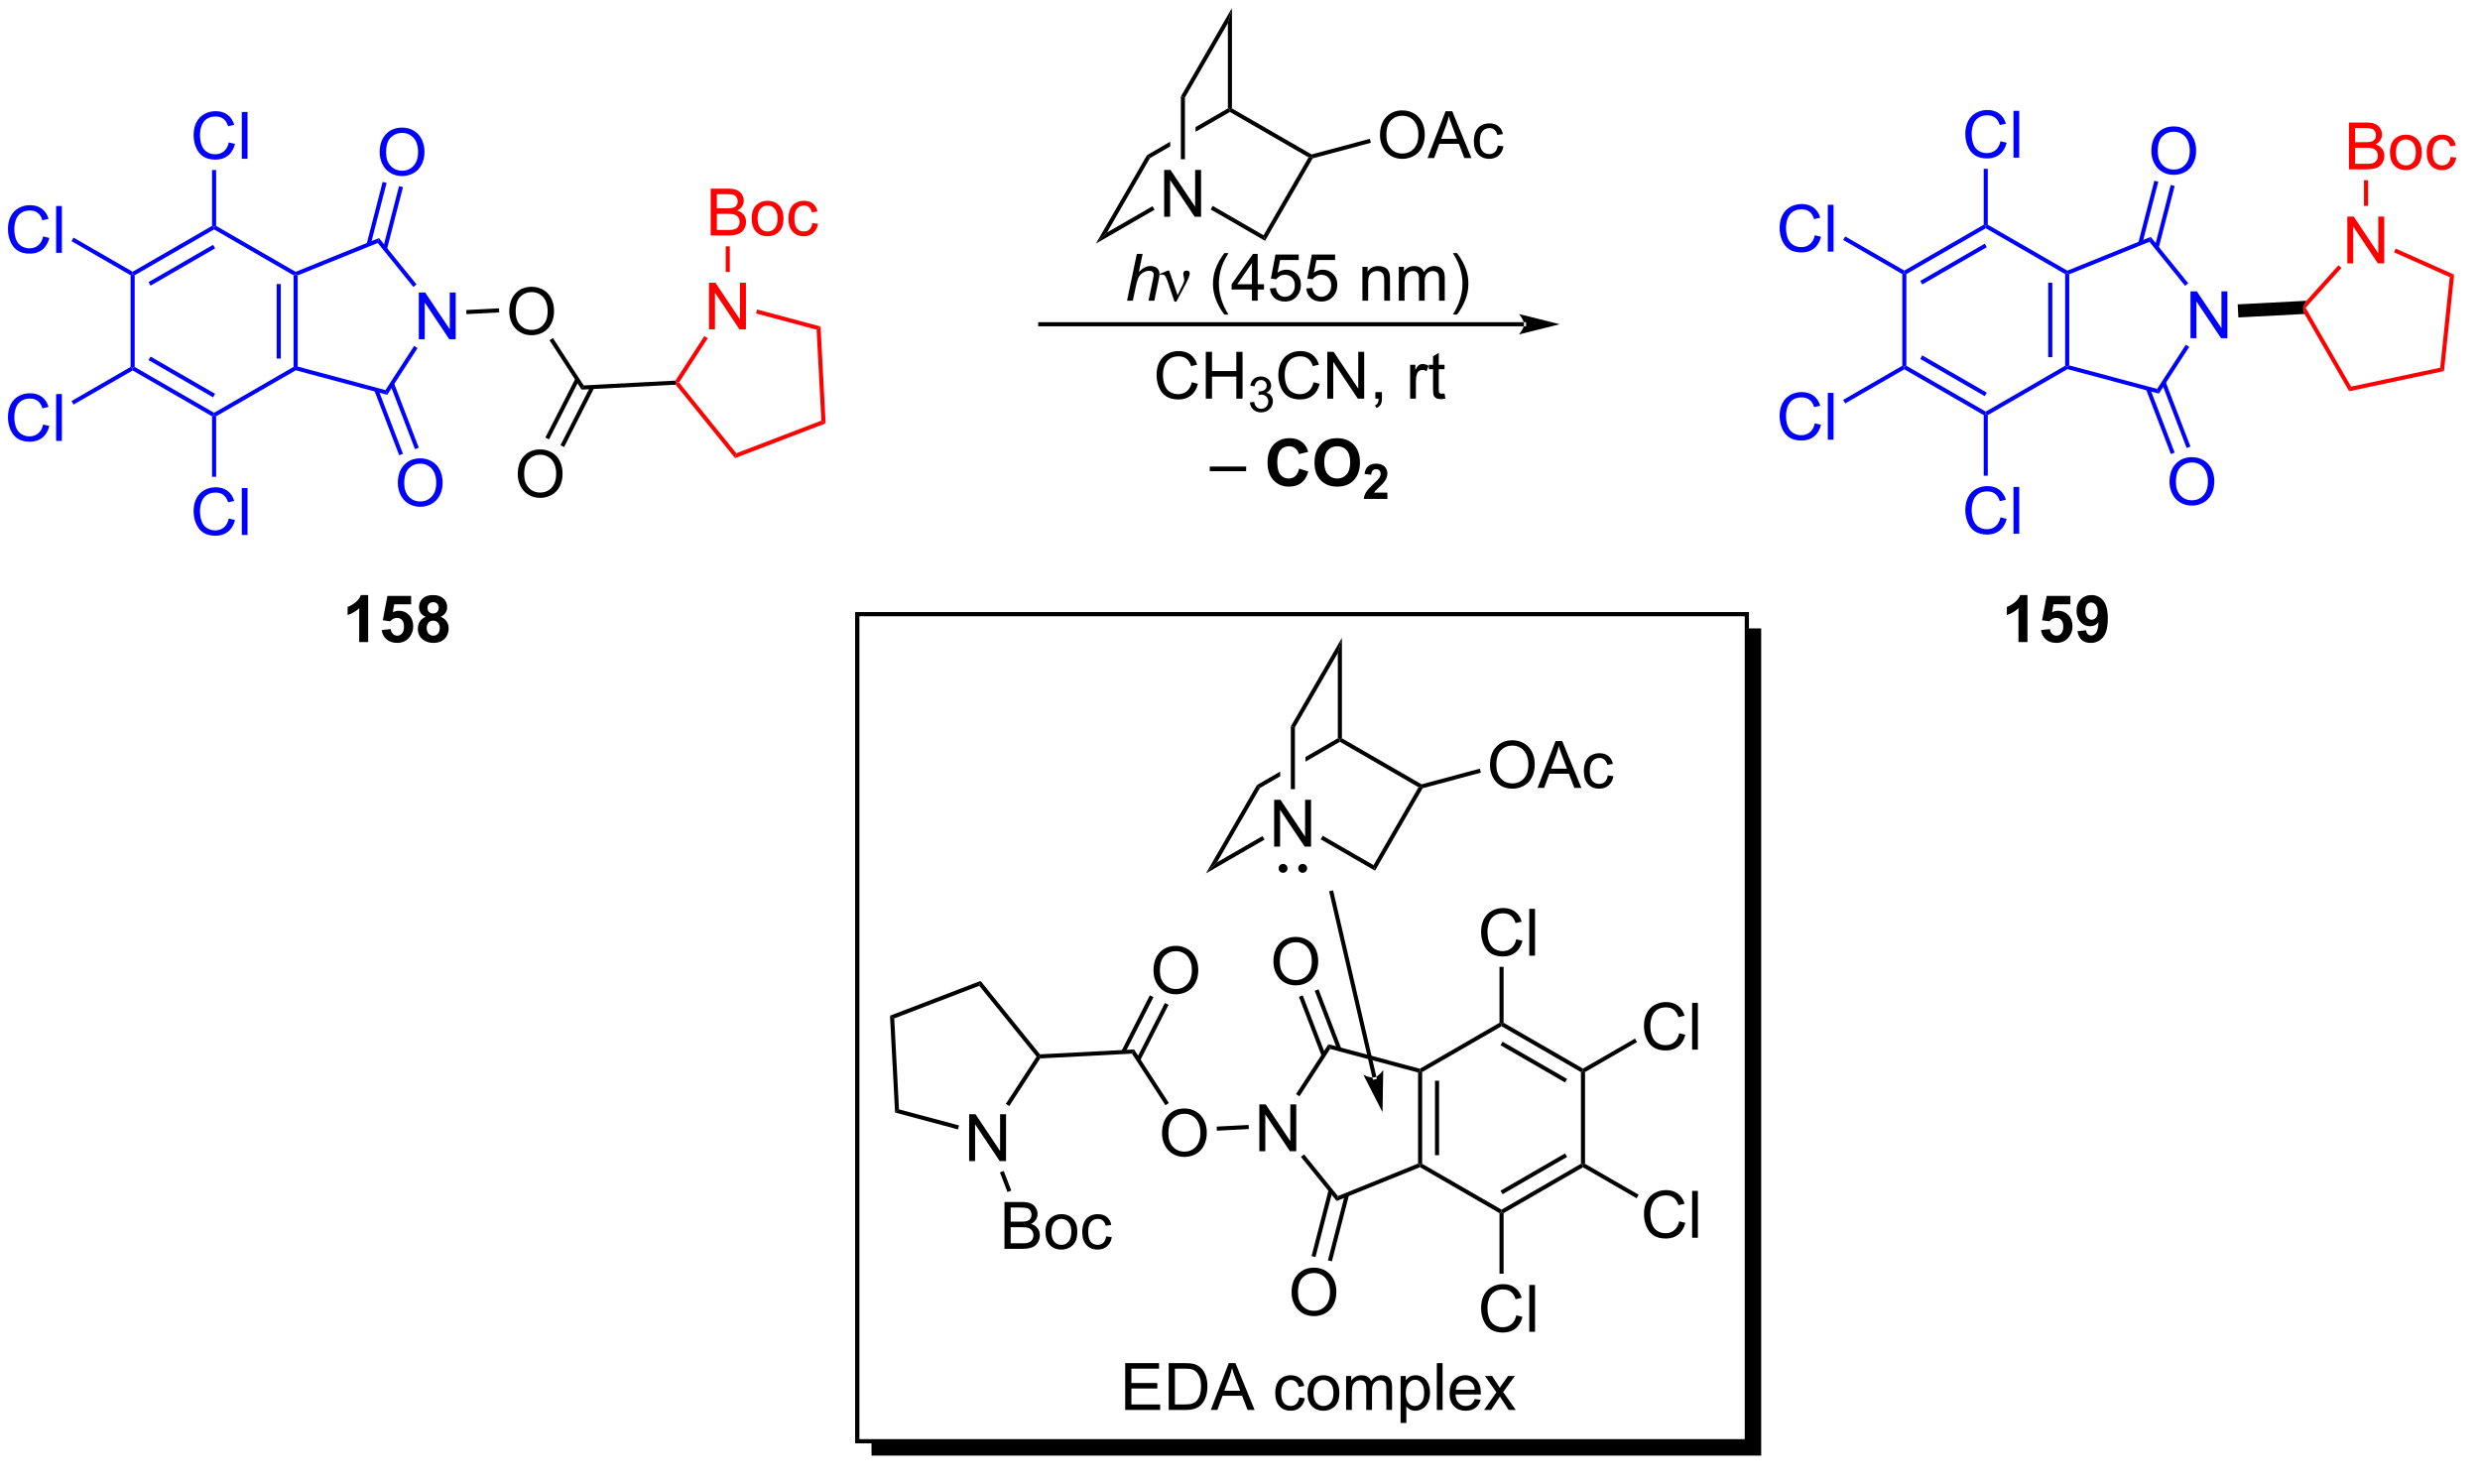 <?xml version="1.0" encoding="UTF-8"?>
<!DOCTYPE svg PUBLIC '-//W3C//DTD SVG 1.0//EN'
          'http://www.w3.org/TR/2001/REC-SVG-20010904/DTD/svg10.dtd'>
<svg stroke-dasharray="none" shape-rendering="auto" xmlns="http://www.w3.org/2000/svg" font-family="'Dialog'" text-rendering="auto" width="832" fill-opacity="1" color-interpolation="auto" color-rendering="auto" preserveAspectRatio="xMidYMid meet" font-size="12px" viewBox="0 0 832 498" fill="black" xmlns:xlink="http://www.w3.org/1999/xlink" stroke="black" image-rendering="auto" stroke-miterlimit="10" stroke-linecap="square" stroke-linejoin="miter" font-style="normal" stroke-width="1" height="498" stroke-dashoffset="0" font-weight="normal" stroke-opacity="1"
><!--Generated by the Batik Graphics2D SVG Generator--><defs id="genericDefs"
  /><g
  ><defs id="defs1"
    ><clipPath clipPathUnits="userSpaceOnUse" id="clipPath1"
      ><path d="M2.095 0.646 L313.839 0.646 L313.839 187.314 L2.095 187.314 L2.095 0.646 Z"
      /></clipPath
      ><clipPath clipPathUnits="userSpaceOnUse" id="clipPath2"
      ><path d="M0.186 16.391 L0.186 197.564 L302.447 197.564 L302.447 16.391 Z"
      /></clipPath
      ><clipPath clipPathUnits="userSpaceOnUse" id="clipPath3"
      ><path d="M0.186 16.391 L0.186 196.897 L302.29 196.897 L302.29 16.391 Z"
      /></clipPath
    ></defs
    ><g fill="blue" transform="scale(2.667,2.667) translate(-2.095,-0.646) matrix(1.029,0,0,1.029,1.903,-16.214)" stroke="blue"
    ><path d="M36.578 61.222 L36.328 61.414 L36.078 61.269 L36.078 50.058 L36.328 49.914 L36.578 50.082 ZM34.508 60.218 L34.508 51.109 L34.008 51.109 L34.008 60.218 Z" stroke="none" clip-path="url(#clipPath3)"
    /></g
    ><g fill="blue" transform="matrix(2.743,0,0,2.743,-0.511,-44.959)" stroke="blue"
    ><path d="M36.347 49.636 L36.328 49.914 L36.078 50.058 L26.369 44.452 L26.369 44.164 L26.619 44.019 Z" stroke="none" clip-path="url(#clipPath3)"
    /></g
    ><g fill="blue" transform="matrix(2.743,0,0,2.743,-0.511,-44.959)" stroke="blue"
    ><path d="M26.119 44.019 L26.369 44.164 L26.369 44.452 L16.659 50.058 L16.409 49.914 L16.409 49.625 ZM26.244 46.337 L18.354 50.892 L18.604 51.325 L26.494 46.77 Z" stroke="none" clip-path="url(#clipPath3)"
    /></g
    ><g fill="blue" transform="matrix(2.743,0,0,2.743,-0.511,-44.959)" stroke="blue"
    ><path d="M16.159 50.058 L16.409 49.914 L16.659 50.058 L16.659 61.269 L16.409 61.414 L16.159 61.269 Z" stroke="none" clip-path="url(#clipPath3)"
    /></g
    ><g fill="blue" transform="matrix(2.743,0,0,2.743,-0.511,-44.959)" stroke="blue"
    ><path d="M16.409 61.702 L16.409 61.414 L16.659 61.269 L26.369 66.875 L26.369 67.164 L26.119 67.308 ZM18.354 60.435 L26.244 64.99 L26.494 64.557 L18.604 60.002 Z" stroke="none" clip-path="url(#clipPath3)"
    /></g
    ><g fill="blue" transform="matrix(2.743,0,0,2.743,-0.511,-44.959)" stroke="blue"
    ><path d="M26.619 67.308 L26.369 67.164 L26.369 66.875 L36.078 61.269 L36.328 61.414 L36.363 61.682 Z" stroke="none" clip-path="url(#clipPath3)"
    /></g
    ><g fill="blue" transform="matrix(2.743,0,0,2.743,-0.511,-44.959)" stroke="blue"
    ><path d="M51.409 57.895 L51.409 52.169 L52.187 52.169 L55.195 56.663 L55.195 52.169 L55.922 52.169 L55.922 57.895 L55.143 57.895 L52.135 53.395 L52.135 57.895 L51.409 57.895 Z" stroke="none" clip-path="url(#clipPath3)"
    /></g
    ><g fill="blue" transform="matrix(2.743,0,0,2.743,-0.511,-44.959)" stroke="blue"
    ><path d="M36.363 61.682 L36.328 61.414 L36.578 61.222 L47.325 64.102 L47.547 64.678 Z" stroke="none" clip-path="url(#clipPath3)"
    /></g
    ><g fill="blue" transform="matrix(2.743,0,0,2.743,-0.511,-44.959)" stroke="blue"
    ><path d="M47.547 64.678 L47.325 64.102 L50.836 58.696 L51.255 58.968 Z" stroke="none" clip-path="url(#clipPath3)"
    /></g
    ><g fill="blue" transform="matrix(2.743,0,0,2.743,-0.511,-44.959)" stroke="blue"
    ><path d="M51.131 51.176 L50.742 51.491 L46.384 46.109 L46.54 45.507 Z" stroke="none" clip-path="url(#clipPath3)"
    /></g
    ><g fill="blue" transform="matrix(2.743,0,0,2.743,-0.511,-44.959)" stroke="blue"
    ><path d="M46.54 45.507 L46.384 46.109 L36.578 50.082 L36.328 49.914 L36.347 49.636 Z" stroke="none" clip-path="url(#clipPath3)"
    /></g
    ><g transform="matrix(2.743,0,0,2.743,-0.511,-44.959)"
    ><path d="M62.472 54.504 Q62.472 53.077 63.237 52.273 Q64.003 51.465 65.214 51.465 Q66.005 51.465 66.641 51.846 Q67.279 52.223 67.612 52.9 Q67.948 53.577 67.948 54.437 Q67.948 55.309 67.597 55.996 Q67.245 56.684 66.599 57.038 Q65.956 57.392 65.209 57.392 Q64.401 57.392 63.763 57.002 Q63.128 56.608 62.8 55.934 Q62.472 55.257 62.472 54.504 ZM63.253 54.515 Q63.253 55.551 63.808 56.148 Q64.365 56.741 65.206 56.741 Q66.06 56.741 66.612 56.14 Q67.167 55.538 67.167 54.434 Q67.167 53.733 66.93 53.213 Q66.693 52.692 66.237 52.405 Q65.784 52.116 65.216 52.116 Q64.412 52.116 63.831 52.671 Q63.253 53.223 63.253 54.515 Z" stroke="none" clip-path="url(#clipPath3)"
    /></g
    ><g transform="matrix(2.743,0,0,2.743,-0.511,-44.959)"
    ><path d="M57.237 54.81 L57.211 54.311 L61.217 54.101 L61.243 54.6 Z" stroke="none" clip-path="url(#clipPath3)"
    /></g
    ><g transform="matrix(2.743,0,0,2.743,-0.511,-44.959)"
    ><path d="M67.395 58.008 L67.814 57.736 L71.578 63.531 L71.316 64.045 Z" stroke="none" clip-path="url(#clipPath3)"
    /></g
    ><g transform="matrix(2.743,0,0,2.743,-0.511,-44.959)"
    ><path d="M71.316 64.045 L71.578 63.531 L82.791 62.943 L82.931 63.186 L82.817 63.443 Z" stroke="none" clip-path="url(#clipPath3)"
    /></g
    ><g fill="red" transform="matrix(2.743,0,0,2.743,-0.511,-44.959)" stroke="red"
    ><path d="M86.904 56.691 L86.904 50.965 L87.683 50.965 L90.69 55.46 L90.69 50.965 L91.417 50.965 L91.417 56.691 L90.638 56.691 L87.63 52.191 L87.63 56.691 L86.904 56.691 Z" stroke="none" clip-path="url(#clipPath3)"
    /></g
    ><g fill="red" transform="matrix(2.743,0,0,2.743,-0.511,-44.959)" stroke="red"
    ><path d="M82.817 63.443 L82.931 63.186 L83.24 63.17 L90.248 71.825 L90.088 72.422 Z" stroke="none" clip-path="url(#clipPath3)"
    /></g
    ><g fill="red" transform="matrix(2.743,0,0,2.743,-0.511,-44.959)" stroke="red"
    ><path d="M90.088 72.422 L90.248 71.825 L100.645 67.834 L101.164 68.171 Z" stroke="none" clip-path="url(#clipPath3)"
    /></g
    ><g fill="red" transform="matrix(2.743,0,0,2.743,-0.511,-44.959)" stroke="red"
    ><path d="M101.164 68.171 L100.645 67.834 L100.063 56.712 L100.543 56.324 Z" stroke="none" clip-path="url(#clipPath3)"
    /></g
    ><g fill="red" transform="matrix(2.743,0,0,2.743,-0.511,-44.959)" stroke="red"
    ><path d="M100.543 56.324 L100.063 56.712 L92.655 54.727 L92.784 54.245 Z" stroke="none" clip-path="url(#clipPath3)"
    /></g
    ><g fill="red" transform="matrix(2.743,0,0,2.743,-0.511,-44.959)" stroke="red"
    ><path d="M86.331 57.492 L86.75 57.764 L83.24 63.17 L82.931 63.186 L82.791 62.943 Z" stroke="none" clip-path="url(#clipPath3)"
    /></g
    ><g transform="matrix(2.743,0,0,2.743,-0.511,-44.959)"
    ><path d="M63.514 74.396 Q63.514 72.969 64.28 72.164 Q65.045 71.357 66.256 71.357 Q67.048 71.357 67.683 71.737 Q68.321 72.114 68.655 72.791 Q68.991 73.469 68.991 74.328 Q68.991 75.2 68.639 75.888 Q68.288 76.575 67.642 76.93 Q66.999 77.284 66.251 77.284 Q65.444 77.284 64.806 76.893 Q64.17 76.5 63.842 75.825 Q63.514 75.148 63.514 74.396 ZM64.295 74.406 Q64.295 75.442 64.85 76.039 Q65.407 76.633 66.249 76.633 Q67.103 76.633 67.655 76.031 Q68.209 75.43 68.209 74.325 Q68.209 73.625 67.972 73.104 Q67.736 72.583 67.28 72.297 Q66.827 72.008 66.259 72.008 Q65.454 72.008 64.874 72.562 Q64.295 73.114 64.295 74.406 Z" stroke="none" clip-path="url(#clipPath3)"
    /></g
    ><g transform="matrix(2.743,0,0,2.743,-0.511,-44.959)"
    ><path d="M70.573 62.672 L66.89 69.901 L67.335 70.128 L71.019 62.899 ZM72.418 63.612 L68.734 70.841 L69.18 71.068 L72.863 63.839 Z" stroke="none" clip-path="url(#clipPath3)"
    /></g
    ><g fill="blue" transform="matrix(2.743,0,0,2.743,-0.511,-44.959)" stroke="blue"
    ><path d="M48.845 75.487 Q48.845 74.06 49.611 73.255 Q50.377 72.448 51.587 72.448 Q52.379 72.448 53.015 72.828 Q53.653 73.206 53.986 73.883 Q54.322 74.56 54.322 75.419 Q54.322 76.292 53.97 76.979 Q53.619 77.667 52.973 78.021 Q52.33 78.375 51.582 78.375 Q50.775 78.375 50.137 77.984 Q49.502 77.591 49.173 76.917 Q48.845 76.24 48.845 75.487 ZM49.627 75.498 Q49.627 76.534 50.181 77.13 Q50.739 77.724 51.58 77.724 Q52.434 77.724 52.986 77.123 Q53.541 76.521 53.541 75.417 Q53.541 74.716 53.304 74.195 Q53.067 73.675 52.611 73.388 Q52.158 73.099 51.59 73.099 Q50.785 73.099 50.205 73.654 Q49.627 74.206 49.627 75.498 Z" stroke="none" clip-path="url(#clipPath3)"
    /></g
    ><g fill="blue" transform="matrix(2.743,0,0,2.743,-0.511,-44.959)" stroke="blue"
    ><path d="M45.967 64.148 L49.008 72.07 L49.474 71.891 L46.434 63.969 ZM47.899 63.407 L50.94 71.328 L51.407 71.149 L48.366 63.227 Z" stroke="none" clip-path="url(#clipPath3)"
    /></g
    ><g fill="blue" transform="matrix(2.743,0,0,2.743,-0.511,-44.959)" stroke="blue"
    ><path d="M46.624 35.034 Q46.624 33.607 47.39 32.802 Q48.156 31.995 49.367 31.995 Q50.158 31.995 50.794 32.375 Q51.432 32.753 51.765 33.43 Q52.101 34.107 52.101 34.966 Q52.101 35.839 51.749 36.526 Q51.398 37.214 50.752 37.568 Q50.109 37.922 49.361 37.922 Q48.554 37.922 47.916 37.531 Q47.281 37.138 46.953 36.464 Q46.624 35.786 46.624 35.034 ZM47.406 35.044 Q47.406 36.081 47.96 36.677 Q48.518 37.271 49.359 37.271 Q50.213 37.271 50.765 36.669 Q51.32 36.068 51.32 34.964 Q51.32 34.263 51.083 33.742 Q50.846 33.221 50.39 32.935 Q49.937 32.646 49.369 32.646 Q48.565 32.646 47.984 33.201 Q47.406 33.753 47.406 35.044 Z" stroke="none" clip-path="url(#clipPath3)"
    /></g
    ><g fill="blue" transform="matrix(2.743,0,0,2.743,-0.511,-44.959)" stroke="blue"
    ><path d="M47.515 46.871 L49.474 39.28 L48.99 39.155 L47.031 46.747 ZM45.511 46.354 L47.47 38.763 L46.986 38.638 L45.026 46.229 Z" stroke="none" clip-path="url(#clipPath3)"
    /></g
    ><g fill="blue" transform="matrix(2.743,0,0,2.743,-0.511,-44.959)" stroke="blue"
    ><path d="M28.172 79.806 L28.93 79.996 Q28.693 80.931 28.073 81.423 Q27.453 81.913 26.56 81.913 Q25.633 81.913 25.052 81.535 Q24.474 81.157 24.169 80.444 Q23.867 79.728 23.867 78.907 Q23.867 78.011 24.208 77.347 Q24.552 76.681 25.182 76.334 Q25.812 75.988 26.57 75.988 Q27.43 75.988 28.015 76.426 Q28.601 76.863 28.833 77.657 L28.086 77.832 Q27.888 77.207 27.508 76.923 Q27.13 76.636 26.555 76.636 Q25.896 76.636 25.45 76.954 Q25.008 77.269 24.828 77.803 Q24.648 78.337 24.648 78.902 Q24.648 79.634 24.862 80.178 Q25.075 80.722 25.523 80.993 Q25.974 81.261 26.497 81.261 Q27.133 81.261 27.573 80.894 Q28.015 80.527 28.172 79.806 ZM29.759 81.814 L29.759 76.087 L30.462 76.087 L30.462 81.814 L29.759 81.814 Z" stroke="none" clip-path="url(#clipPath3)"
    /></g
    ><g fill="blue" transform="matrix(2.743,0,0,2.743,-0.511,-44.959)" stroke="blue"
    ><path d="M26.119 67.308 L26.369 67.164 L26.619 67.308 L26.619 74.712 L26.119 74.712 Z" stroke="none" clip-path="url(#clipPath3)"
    /></g
    ><g fill="blue" transform="matrix(2.743,0,0,2.743,-0.511,-44.959)" stroke="blue"
    ><path d="M5.463 68.306 L6.221 68.496 Q5.984 69.431 5.364 69.923 Q4.745 70.413 3.851 70.413 Q2.924 70.413 2.344 70.035 Q1.765 69.657 1.461 68.944 Q1.159 68.228 1.159 67.407 Q1.159 66.511 1.5 65.847 Q1.843 65.181 2.474 64.834 Q3.104 64.488 3.862 64.488 Q4.721 64.488 5.307 64.926 Q5.893 65.363 6.125 66.157 L5.377 66.332 Q5.179 65.707 4.799 65.423 Q4.422 65.136 3.846 65.136 Q3.187 65.136 2.742 65.454 Q2.299 65.769 2.12 66.303 Q1.94 66.837 1.94 67.402 Q1.94 68.134 2.153 68.678 Q2.367 69.222 2.815 69.493 Q3.265 69.761 3.789 69.761 Q4.424 69.761 4.864 69.394 Q5.307 69.027 5.463 68.306 ZM7.051 70.314 L7.051 64.587 L7.754 64.587 L7.754 70.314 L7.051 70.314 Z" stroke="none" clip-path="url(#clipPath3)"
    /></g
    ><g fill="blue" transform="matrix(2.743,0,0,2.743,-0.511,-44.959)" stroke="blue"
    ><path d="M16.159 61.269 L16.409 61.414 L16.409 61.702 L9.181 65.875 L8.931 65.442 Z" stroke="none" clip-path="url(#clipPath3)"
    /></g
    ><g fill="blue" transform="matrix(2.743,0,0,2.743,-0.511,-44.959)" stroke="blue"
    ><path d="M5.463 45.306 L6.221 45.496 Q5.984 46.431 5.364 46.923 Q4.745 47.413 3.851 47.413 Q2.924 47.413 2.344 47.035 Q1.765 46.657 1.461 45.944 Q1.159 45.228 1.159 44.407 Q1.159 43.511 1.5 42.847 Q1.843 42.181 2.474 41.834 Q3.104 41.488 3.862 41.488 Q4.721 41.488 5.307 41.926 Q5.893 42.363 6.125 43.157 L5.377 43.332 Q5.179 42.707 4.799 42.423 Q4.422 42.136 3.846 42.136 Q3.187 42.136 2.742 42.454 Q2.299 42.769 2.12 43.303 Q1.94 43.837 1.94 44.402 Q1.94 45.134 2.153 45.678 Q2.367 46.222 2.815 46.493 Q3.265 46.761 3.789 46.761 Q4.424 46.761 4.864 46.394 Q5.307 46.027 5.463 45.306 ZM7.051 47.314 L7.051 41.587 L7.754 41.587 L7.754 47.314 L7.051 47.314 Z" stroke="none" clip-path="url(#clipPath3)"
    /></g
    ><g fill="blue" transform="matrix(2.743,0,0,2.743,-0.511,-44.959)" stroke="blue"
    ><path d="M16.409 49.625 L16.409 49.914 L16.159 50.058 L8.931 45.885 L9.181 45.452 Z" stroke="none" clip-path="url(#clipPath3)"
    /></g
    ><g fill="blue" transform="matrix(2.743,0,0,2.743,-0.511,-44.959)" stroke="blue"
    ><path d="M28.172 33.806 L28.93 33.996 Q28.693 34.931 28.073 35.423 Q27.453 35.913 26.56 35.913 Q25.633 35.913 25.052 35.535 Q24.474 35.157 24.169 34.444 Q23.867 33.728 23.867 32.907 Q23.867 32.011 24.208 31.348 Q24.552 30.681 25.182 30.334 Q25.812 29.988 26.57 29.988 Q27.43 29.988 28.015 30.426 Q28.601 30.863 28.833 31.657 L28.086 31.832 Q27.888 31.207 27.508 30.923 Q27.13 30.637 26.555 30.637 Q25.896 30.637 25.45 30.954 Q25.008 31.269 24.828 31.803 Q24.648 32.337 24.648 32.902 Q24.648 33.634 24.862 34.178 Q25.075 34.722 25.523 34.993 Q25.974 35.261 26.497 35.261 Q27.133 35.261 27.573 34.894 Q28.015 34.527 28.172 33.806 ZM29.759 35.814 L29.759 30.087 L30.462 30.087 L30.462 35.814 L29.759 35.814 Z" stroke="none" clip-path="url(#clipPath3)"
    /></g
    ><g fill="blue" transform="matrix(2.743,0,0,2.743,-0.511,-44.959)" stroke="blue"
    ><path d="M26.619 44.019 L26.369 44.164 L26.119 44.019 L26.119 37.182 L26.619 37.182 Z" stroke="none" clip-path="url(#clipPath3)"
    /></g
    ><g fill="red" transform="matrix(2.743,0,0,2.743,-0.511,-44.959)" stroke="red"
    ><path d="M87.106 45.191 L87.106 39.465 L89.254 39.465 Q89.91 39.465 90.306 39.639 Q90.704 39.811 90.928 40.173 Q91.152 40.535 91.152 40.928 Q91.152 41.296 90.952 41.621 Q90.754 41.944 90.353 42.145 Q90.871 42.296 91.15 42.663 Q91.431 43.03 91.431 43.53 Q91.431 43.934 91.259 44.28 Q91.09 44.624 90.84 44.811 Q90.59 44.999 90.212 45.095 Q89.837 45.191 89.29 45.191 L87.106 45.191 ZM87.863 41.871 L89.103 41.871 Q89.606 41.871 89.824 41.803 Q90.113 41.718 90.259 41.52 Q90.408 41.319 90.408 41.02 Q90.408 40.733 90.27 40.517 Q90.134 40.301 89.879 40.22 Q89.626 40.139 89.009 40.139 L87.863 40.139 L87.863 41.871 ZM87.863 44.514 L89.29 44.514 Q89.658 44.514 89.806 44.488 Q90.067 44.441 90.241 44.332 Q90.418 44.223 90.53 44.014 Q90.645 43.803 90.645 43.53 Q90.645 43.21 90.481 42.975 Q90.317 42.738 90.025 42.642 Q89.736 42.546 89.189 42.546 L87.863 42.546 L87.863 44.514 ZM92.121 43.116 Q92.121 41.965 92.762 41.41 Q93.298 40.949 94.067 40.949 Q94.923 40.949 95.465 41.509 Q96.009 42.069 96.009 43.059 Q96.009 43.858 95.767 44.319 Q95.527 44.777 95.069 45.033 Q94.611 45.285 94.067 45.285 Q93.197 45.285 92.658 44.728 Q92.121 44.168 92.121 43.116 ZM92.845 43.116 Q92.845 43.913 93.192 44.311 Q93.54 44.707 94.067 44.707 Q94.59 44.707 94.936 44.309 Q95.285 43.91 95.285 43.093 Q95.285 42.324 94.936 41.928 Q94.587 41.53 94.067 41.53 Q93.54 41.53 93.192 41.926 Q92.845 42.319 92.845 43.116 ZM99.539 43.671 L100.232 43.762 Q100.117 44.475 99.651 44.882 Q99.185 45.285 98.505 45.285 Q97.654 45.285 97.135 44.728 Q96.617 44.171 96.617 43.132 Q96.617 42.46 96.839 41.957 Q97.063 41.452 97.518 41.202 Q97.974 40.949 98.508 40.949 Q99.185 40.949 99.615 41.291 Q100.044 41.632 100.164 42.262 L99.482 42.366 Q99.383 41.949 99.135 41.738 Q98.888 41.527 98.537 41.527 Q98.005 41.527 97.672 41.908 Q97.341 42.288 97.341 43.113 Q97.341 43.949 97.662 44.33 Q97.982 44.707 98.498 44.707 Q98.912 44.707 99.188 44.455 Q99.466 44.199 99.539 43.671 Z" stroke="none" clip-path="url(#clipPath3)"
    /></g
    ><g fill="red" transform="matrix(2.743,0,0,2.743,-0.511,-44.959)" stroke="red"
    ><path d="M89.445 49.657 L88.945 49.657 L88.945 46.52 L89.445 46.52 Z" stroke="none" clip-path="url(#clipPath3)"
    /></g
    ><g fill="blue" transform="matrix(2.743,0,0,2.743,-0.511,-44.959)" stroke="blue"
    ><path d="M253.265 61.078 L253.015 61.27 L252.765 61.126 L252.765 49.914 L253.015 49.77 L253.265 49.938 ZM251.195 60.075 L251.195 50.965 L250.695 50.965 L250.695 60.075 Z" stroke="none" clip-path="url(#clipPath3)"
    /></g
    ><g fill="blue" transform="matrix(2.743,0,0,2.743,-0.511,-44.959)" stroke="blue"
    ><path d="M253.034 49.492 L253.015 49.77 L252.765 49.914 L243.055 44.309 L243.055 44.02 L243.305 43.876 Z" stroke="none" clip-path="url(#clipPath3)"
    /></g
    ><g fill="blue" transform="matrix(2.743,0,0,2.743,-0.511,-44.959)" stroke="blue"
    ><path d="M242.805 43.876 L243.055 44.02 L243.055 44.309 L233.346 49.914 L233.096 49.77 L233.096 49.481 ZM242.93 46.194 L235.041 50.748 L235.291 51.181 L243.18 46.627 Z" stroke="none" clip-path="url(#clipPath3)"
    /></g
    ><g fill="blue" transform="matrix(2.743,0,0,2.743,-0.511,-44.959)" stroke="blue"
    ><path d="M232.846 49.914 L233.096 49.77 L233.346 49.914 L233.346 61.126 L233.096 61.27 L232.846 61.126 Z" stroke="none" clip-path="url(#clipPath3)"
    /></g
    ><g fill="blue" transform="matrix(2.743,0,0,2.743,-0.511,-44.959)" stroke="blue"
    ><path d="M233.096 61.559 L233.096 61.27 L233.346 61.126 L243.055 66.731 L243.055 67.02 L242.805 67.164 ZM235.041 60.291 L242.93 64.846 L243.18 64.413 L235.291 59.858 Z" stroke="none" clip-path="url(#clipPath3)"
    /></g
    ><g fill="blue" transform="matrix(2.743,0,0,2.743,-0.511,-44.959)" stroke="blue"
    ><path d="M243.305 67.164 L243.055 67.02 L243.055 66.731 L252.765 61.126 L253.015 61.27 L253.05 61.538 Z" stroke="none" clip-path="url(#clipPath3)"
    /></g
    ><g fill="blue" transform="matrix(2.743,0,0,2.743,-0.511,-44.959)" stroke="blue"
    ><path d="M268.096 57.752 L268.096 52.025 L268.874 52.025 L271.882 56.52 L271.882 52.025 L272.608 52.025 L272.608 57.752 L271.83 57.752 L268.822 53.252 L268.822 57.752 L268.096 57.752 Z" stroke="none" clip-path="url(#clipPath3)"
    /></g
    ><g fill="blue" transform="matrix(2.743,0,0,2.743,-0.511,-44.959)" stroke="blue"
    ><path d="M253.05 61.538 L253.015 61.27 L253.265 61.078 L264.012 63.958 L264.233 64.535 Z" stroke="none" clip-path="url(#clipPath3)"
    /></g
    ><g fill="blue" transform="matrix(2.743,0,0,2.743,-0.511,-44.959)" stroke="blue"
    ><path d="M264.233 64.535 L264.012 63.958 L267.522 58.552 L267.942 58.824 Z" stroke="none" clip-path="url(#clipPath3)"
    /></g
    ><g fill="blue" transform="matrix(2.743,0,0,2.743,-0.511,-44.959)" stroke="blue"
    ><path d="M267.817 51.032 L267.429 51.347 L263.071 45.966 L263.227 45.363 Z" stroke="none" clip-path="url(#clipPath3)"
    /></g
    ><g fill="blue" transform="matrix(2.743,0,0,2.743,-0.511,-44.959)" stroke="blue"
    ><path d="M263.227 45.363 L263.071 45.966 L253.265 49.938 L253.015 49.77 L253.034 49.492 Z" stroke="none" clip-path="url(#clipPath3)"
    /></g
    ><g transform="matrix(2.743,0,0,2.743,-0.511,-44.959)"
    ><path d="M273.953 55.216 L273.869 53.618 L282.274 53.177 L281.87 54 L282.039 54.792 Z" stroke="none" clip-path="url(#clipPath3)"
    /></g
    ><g fill="blue" transform="matrix(2.743,0,0,2.743,-0.511,-44.959)" stroke="blue"
    ><path d="M265.532 75.343 Q265.532 73.916 266.298 73.112 Q267.063 72.304 268.274 72.304 Q269.066 72.304 269.701 72.684 Q270.339 73.062 270.673 73.739 Q271.009 74.416 271.009 75.276 Q271.009 76.148 270.657 76.835 Q270.305 77.523 269.66 77.877 Q269.016 78.231 268.269 78.231 Q267.462 78.231 266.824 77.841 Q266.188 77.448 265.86 76.773 Q265.532 76.096 265.532 75.343 ZM266.313 75.354 Q266.313 76.39 266.868 76.987 Q267.425 77.58 268.266 77.58 Q269.121 77.58 269.673 76.979 Q270.227 76.377 270.227 75.273 Q270.227 74.573 269.99 74.052 Q269.753 73.531 269.298 73.244 Q268.844 72.955 268.277 72.955 Q267.472 72.955 266.891 73.51 Q266.313 74.062 266.313 75.354 Z" stroke="none" clip-path="url(#clipPath3)"
    /></g
    ><g fill="blue" transform="matrix(2.743,0,0,2.743,-0.511,-44.959)" stroke="blue"
    ><path d="M262.654 64.005 L265.694 71.926 L266.161 71.747 L263.12 63.826 ZM264.586 63.263 L267.627 71.184 L268.094 71.005 L265.053 63.084 Z" stroke="none" clip-path="url(#clipPath3)"
    /></g
    ><g fill="blue" transform="matrix(2.743,0,0,2.743,-0.511,-44.959)" stroke="blue"
    ><path d="M263.311 34.89 Q263.311 33.463 264.077 32.658 Q264.842 31.851 266.053 31.851 Q266.845 31.851 267.48 32.231 Q268.118 32.609 268.452 33.286 Q268.788 33.963 268.788 34.822 Q268.788 35.695 268.436 36.382 Q268.085 37.07 267.439 37.424 Q266.796 37.778 266.048 37.778 Q265.241 37.778 264.603 37.388 Q263.967 36.994 263.639 36.32 Q263.311 35.643 263.311 34.89 ZM264.092 34.901 Q264.092 35.937 264.647 36.533 Q265.204 37.127 266.046 37.127 Q266.9 37.127 267.452 36.526 Q268.006 35.924 268.006 34.82 Q268.006 34.119 267.769 33.599 Q267.533 33.078 267.077 32.791 Q266.624 32.502 266.056 32.502 Q265.251 32.502 264.671 33.057 Q264.092 33.609 264.092 34.901 Z" stroke="none" clip-path="url(#clipPath3)"
    /></g
    ><g fill="blue" transform="matrix(2.743,0,0,2.743,-0.511,-44.959)" stroke="blue"
    ><path d="M264.202 46.728 L266.161 39.136 L265.677 39.011 L263.717 46.603 ZM262.197 46.21 L264.157 38.619 L263.673 38.494 L261.713 46.086 Z" stroke="none" clip-path="url(#clipPath3)"
    /></g
    ><g fill="blue" transform="matrix(2.743,0,0,2.743,-0.511,-44.959)" stroke="blue"
    ><path d="M244.858 79.662 L245.616 79.852 Q245.379 80.787 244.76 81.279 Q244.14 81.769 243.246 81.769 Q242.319 81.769 241.739 81.391 Q241.161 81.013 240.856 80.3 Q240.554 79.584 240.554 78.763 Q240.554 77.868 240.895 77.204 Q241.239 76.537 241.869 76.191 Q242.499 75.844 243.257 75.844 Q244.116 75.844 244.702 76.282 Q245.288 76.719 245.52 77.513 L244.773 77.688 Q244.575 77.063 244.194 76.779 Q243.817 76.493 243.241 76.493 Q242.582 76.493 242.137 76.81 Q241.694 77.126 241.515 77.659 Q241.335 78.193 241.335 78.758 Q241.335 79.49 241.548 80.034 Q241.762 80.579 242.21 80.85 Q242.661 81.118 243.184 81.118 Q243.819 81.118 244.26 80.751 Q244.702 80.383 244.858 79.662 ZM246.446 81.67 L246.446 75.943 L247.149 75.943 L247.149 81.67 L246.446 81.67 Z" stroke="none" clip-path="url(#clipPath3)"
    /></g
    ><g fill="blue" transform="matrix(2.743,0,0,2.743,-0.511,-44.959)" stroke="blue"
    ><path d="M242.805 67.164 L243.055 67.02 L243.305 67.164 L243.305 74.568 L242.805 74.568 Z" stroke="none" clip-path="url(#clipPath3)"
    /></g
    ><g fill="blue" transform="matrix(2.743,0,0,2.743,-0.511,-44.959)" stroke="blue"
    ><path d="M222.15 68.162 L222.908 68.352 Q222.671 69.287 222.051 69.779 Q221.431 70.269 220.538 70.269 Q219.611 70.269 219.03 69.891 Q218.452 69.513 218.147 68.8 Q217.845 68.084 217.845 67.263 Q217.845 66.368 218.186 65.704 Q218.53 65.037 219.16 64.691 Q219.791 64.344 220.548 64.344 Q221.408 64.344 221.994 64.782 Q222.58 65.219 222.811 66.013 L222.064 66.188 Q221.866 65.563 221.486 65.279 Q221.108 64.993 220.533 64.993 Q219.874 64.993 219.429 65.31 Q218.986 65.626 218.806 66.159 Q218.627 66.693 218.627 67.258 Q218.627 67.99 218.84 68.534 Q219.054 69.079 219.502 69.35 Q219.952 69.618 220.476 69.618 Q221.111 69.618 221.551 69.251 Q221.994 68.883 222.15 68.162 ZM223.737 70.17 L223.737 64.443 L224.44 64.443 L224.44 70.17 L223.737 70.17 Z" stroke="none" clip-path="url(#clipPath3)"
    /></g
    ><g fill="blue" transform="matrix(2.743,0,0,2.743,-0.511,-44.959)" stroke="blue"
    ><path d="M232.846 61.126 L233.096 61.27 L233.096 61.559 L225.868 65.732 L225.618 65.299 Z" stroke="none" clip-path="url(#clipPath3)"
    /></g
    ><g fill="blue" transform="matrix(2.743,0,0,2.743,-0.511,-44.959)" stroke="blue"
    ><path d="M222.15 45.162 L222.908 45.352 Q222.671 46.287 222.051 46.779 Q221.431 47.269 220.538 47.269 Q219.611 47.269 219.03 46.891 Q218.452 46.514 218.147 45.8 Q217.845 45.084 217.845 44.264 Q217.845 43.368 218.186 42.704 Q218.53 42.037 219.16 41.691 Q219.791 41.344 220.548 41.344 Q221.408 41.344 221.994 41.782 Q222.58 42.219 222.811 43.014 L222.064 43.188 Q221.866 42.563 221.486 42.279 Q221.108 41.993 220.533 41.993 Q219.874 41.993 219.429 42.31 Q218.986 42.626 218.806 43.159 Q218.627 43.693 218.627 44.258 Q218.627 44.99 218.84 45.534 Q219.054 46.079 219.502 46.349 Q219.952 46.618 220.476 46.618 Q221.111 46.618 221.551 46.251 Q221.994 45.883 222.15 45.162 ZM223.737 47.17 L223.737 41.443 L224.44 41.443 L224.44 47.17 L223.737 47.17 Z" stroke="none" clip-path="url(#clipPath3)"
    /></g
    ><g fill="blue" transform="matrix(2.743,0,0,2.743,-0.511,-44.959)" stroke="blue"
    ><path d="M233.096 49.481 L233.096 49.77 L232.846 49.914 L225.618 45.741 L225.868 45.308 Z" stroke="none" clip-path="url(#clipPath3)"
    /></g
    ><g fill="blue" transform="matrix(2.743,0,0,2.743,-0.511,-44.959)" stroke="blue"
    ><path d="M244.858 33.662 L245.616 33.852 Q245.379 34.787 244.76 35.279 Q244.14 35.769 243.246 35.769 Q242.319 35.769 241.739 35.391 Q241.161 35.014 240.856 34.3 Q240.554 33.584 240.554 32.764 Q240.554 31.868 240.895 31.204 Q241.239 30.537 241.869 30.191 Q242.499 29.844 243.257 29.844 Q244.116 29.844 244.702 30.282 Q245.288 30.719 245.52 31.514 L244.773 31.688 Q244.575 31.063 244.194 30.779 Q243.817 30.493 243.241 30.493 Q242.582 30.493 242.137 30.81 Q241.694 31.125 241.515 31.659 Q241.335 32.193 241.335 32.758 Q241.335 33.49 241.548 34.034 Q241.762 34.579 242.21 34.849 Q242.661 35.118 243.184 35.118 Q243.819 35.118 244.26 34.751 Q244.702 34.383 244.858 33.662 ZM246.446 35.67 L246.446 29.943 L247.149 29.943 L247.149 35.67 L246.446 35.67 Z" stroke="none" clip-path="url(#clipPath3)"
    /></g
    ><g fill="blue" transform="matrix(2.743,0,0,2.743,-0.511,-44.959)" stroke="blue"
    ><path d="M243.305 43.876 L243.055 44.02 L242.805 43.876 L242.805 37.038 L243.305 37.038 Z" stroke="none" clip-path="url(#clipPath3)"
    /></g
    ><g fill="red" transform="matrix(2.743,0,0,2.743,-0.511,-44.959)" stroke="red"
    ><path d="M287.275 48.603 L287.275 42.877 L288.053 42.877 L291.061 47.372 L291.061 42.877 L291.788 42.877 L291.788 48.603 L291.009 48.603 L288.001 44.103 L288.001 48.603 L287.275 48.603 Z" stroke="none" clip-path="url(#clipPath3)"
    /></g
    ><g fill="red" transform="matrix(2.743,0,0,2.743,-0.511,-44.959)" stroke="red"
    ><path d="M282.039 54.792 L281.87 54 L282.178 54.032 L287.746 63.677 L287.495 64.241 Z" stroke="none" clip-path="url(#clipPath3)"
    /></g
    ><g fill="red" transform="matrix(2.743,0,0,2.743,-0.511,-44.959)" stroke="red"
    ><path d="M287.495 64.241 L287.746 63.677 L298.639 61.361 L299.099 61.775 Z" stroke="none" clip-path="url(#clipPath3)"
    /></g
    ><g fill="red" transform="matrix(2.743,0,0,2.743,-0.511,-44.959)" stroke="red"
    ><path d="M299.099 61.775 L298.639 61.361 L299.803 50.285 L300.339 49.977 Z" stroke="none" clip-path="url(#clipPath3)"
    /></g
    ><g fill="red" transform="matrix(2.743,0,0,2.743,-0.511,-44.959)" stroke="red"
    ><path d="M300.339 49.977 L299.803 50.285 L292.989 47.251 L293.192 46.794 Z" stroke="none" clip-path="url(#clipPath3)"
    /></g
    ><g fill="red" transform="matrix(2.743,0,0,2.743,-0.511,-44.959)" stroke="red"
    ><path d="M286.186 48.833 L286.557 49.168 L282.178 54.032 L281.87 54 L282.274 53.177 Z" stroke="none" clip-path="url(#clipPath3)"
    /></g
    ><g fill="red" transform="matrix(2.743,0,0,2.743,-0.511,-44.959)" stroke="red"
    ><path d="M287.476 37.103 L287.476 31.377 L289.625 31.377 Q290.281 31.377 290.677 31.551 Q291.075 31.723 291.299 32.085 Q291.523 32.447 291.523 32.84 Q291.523 33.208 291.323 33.533 Q291.125 33.856 290.724 34.057 Q291.242 34.208 291.521 34.575 Q291.802 34.942 291.802 35.442 Q291.802 35.846 291.63 36.192 Q291.461 36.536 291.211 36.723 Q290.961 36.911 290.583 37.007 Q290.208 37.103 289.661 37.103 L287.476 37.103 ZM288.234 33.783 L289.474 33.783 Q289.976 33.783 290.195 33.715 Q290.484 33.63 290.63 33.432 Q290.778 33.231 290.778 32.932 Q290.778 32.645 290.64 32.429 Q290.505 32.213 290.25 32.132 Q289.997 32.051 289.38 32.051 L288.234 32.051 L288.234 33.783 ZM288.234 36.426 L289.661 36.426 Q290.028 36.426 290.177 36.4 Q290.437 36.353 290.612 36.244 Q290.789 36.135 290.901 35.926 Q291.015 35.715 291.015 35.442 Q291.015 35.122 290.851 34.887 Q290.687 34.65 290.396 34.554 Q290.106 34.458 289.56 34.458 L288.234 34.458 L288.234 36.426 ZM292.492 35.028 Q292.492 33.877 293.132 33.322 Q293.669 32.861 294.437 32.861 Q295.294 32.861 295.836 33.421 Q296.38 33.981 296.38 34.971 Q296.38 35.77 296.138 36.231 Q295.898 36.689 295.44 36.945 Q294.981 37.197 294.437 37.197 Q293.567 37.197 293.028 36.64 Q292.492 36.08 292.492 35.028 ZM293.216 35.028 Q293.216 35.825 293.562 36.223 Q293.911 36.619 294.437 36.619 Q294.961 36.619 295.307 36.221 Q295.656 35.822 295.656 35.005 Q295.656 34.236 295.307 33.84 Q294.958 33.442 294.437 33.442 Q293.911 33.442 293.562 33.838 Q293.216 34.231 293.216 35.028 ZM299.91 35.583 L300.603 35.674 Q300.488 36.387 300.022 36.794 Q299.556 37.197 298.876 37.197 Q298.024 37.197 297.506 36.64 Q296.988 36.083 296.988 35.044 Q296.988 34.372 297.209 33.869 Q297.433 33.364 297.889 33.114 Q298.345 32.861 298.879 32.861 Q299.556 32.861 299.985 33.203 Q300.415 33.544 300.535 34.174 L299.853 34.278 Q299.754 33.861 299.506 33.65 Q299.259 33.439 298.907 33.439 Q298.376 33.439 298.043 33.82 Q297.712 34.2 297.712 35.025 Q297.712 35.861 298.032 36.242 Q298.353 36.619 298.868 36.619 Q299.282 36.619 299.558 36.367 Q299.837 36.111 299.91 35.583 Z" stroke="none" clip-path="url(#clipPath3)"
    /></g
    ><g fill="red" transform="matrix(2.743,0,0,2.743,-0.511,-44.959)" stroke="red"
    ><path d="M289.815 41.569 L289.315 41.569 L289.315 38.432 L289.815 38.432 Z" stroke="none" clip-path="url(#clipPath3)"
    /></g
    ><g transform="matrix(2.743,0,0,2.743,-0.511,-44.959)"
    ><path d="M186.582 56.297 L186.582 56.297 L127.413 56.297 L127.163 56.297 L127.163 55.797 L127.413 55.797 L186.582 55.797 L186.832 55.797 L186.832 56.297 ZM190.957 56.047 L185.957 54.797 C185.957 54.797 186.582 55.5 186.582 56.047 C186.582 56.594 185.957 57.297 185.957 57.297 Z" stroke="none" clip-path="url(#clipPath3)"
    /></g
    ><g transform="matrix(2.743,0,0,2.743,-0.511,-44.959)"
    ><path d="M142.57 42.905 L142.57 37.179 L143.349 37.179 L146.357 41.673 L146.357 37.179 L147.083 37.179 L147.083 42.905 L146.304 42.905 L143.297 38.405 L143.297 42.905 L142.57 42.905 Z" stroke="none" clip-path="url(#clipPath3)"
    /></g
    ><g transform="matrix(2.743,0,0,2.743,-0.511,-44.959)"
    ><path d="M141.145 41.612 L141.395 42.045 L134.219 46.188 L135.584 44.822 Z" stroke="none" clip-path="url(#clipPath3)"
    /></g
    ><g transform="matrix(2.743,0,0,2.743,-0.511,-44.959)"
    ><path d="M135.584 44.822 L134.219 46.188 L140.469 35.363 L140.834 35.729 Z" stroke="none" clip-path="url(#clipPath3)"
    /></g
    ><g transform="matrix(2.743,0,0,2.743,-0.511,-44.959)"
    ><path d="M150.361 29.652 L146.411 31.932 L146.411 32.51 L150.611 30.085 L150.611 29.796 L150.361 29.652 ZM143.311 33.722 L140.469 35.363 L140.834 35.729 L143.311 34.299 L143.311 33.722 Z" stroke="none" clip-path="url(#clipPath3)"
    /></g
    ><g transform="matrix(2.743,0,0,2.743,-0.511,-44.959)"
    ><path d="M145.111 35.871 L144.611 35.871 L144.611 28.188 L145.111 28.322 Z" stroke="none" clip-path="url(#clipPath3)"
    /></g
    ><g transform="matrix(2.743,0,0,2.743,-0.511,-44.959)"
    ><path d="M150.861 29.652 L150.611 29.796 L150.361 29.652 L150.361 19.229 L150.861 17.363 Z" stroke="none" clip-path="url(#clipPath3)"
    /></g
    ><g transform="matrix(2.743,0,0,2.743,-0.511,-44.959)"
    ><path d="M150.861 17.363 L150.361 19.229 L145.111 28.322 L144.611 28.188 Z" stroke="none" clip-path="url(#clipPath3)"
    /></g
    ><g transform="matrix(2.743,0,0,2.743,-0.511,-44.959)"
    ><path d="M150.611 30.085 L150.611 29.796 L150.861 29.652 L160.605 35.278 L160.57 35.546 L160.228 35.638 Z" stroke="none" clip-path="url(#clipPath3)"
    /></g
    ><g transform="matrix(2.743,0,0,2.743,-0.511,-44.959)"
    ><path d="M160.228 35.638 L160.57 35.546 L160.735 35.761 L154.912 45.847 L154.728 45.164 Z" stroke="none" clip-path="url(#clipPath3)"
    /></g
    ><g transform="matrix(2.743,0,0,2.743,-0.511,-44.959)"
    ><path d="M148.261 42.007 L148.511 41.574 L154.728 45.164 L154.912 45.847 Z" stroke="none" clip-path="url(#clipPath3)"
    /></g
    ><g transform="matrix(2.743,0,0,2.743,-0.511,-44.959)"
    ><path d="M168.966 32.931 Q168.966 31.503 169.732 30.699 Q170.498 29.892 171.708 29.892 Q172.5 29.892 173.136 30.272 Q173.774 30.649 174.107 31.326 Q174.443 32.004 174.443 32.863 Q174.443 33.735 174.091 34.423 Q173.74 35.11 173.094 35.464 Q172.451 35.819 171.703 35.819 Q170.896 35.819 170.258 35.428 Q169.623 35.035 169.294 34.36 Q168.966 33.683 168.966 32.931 ZM169.748 32.941 Q169.748 33.977 170.302 34.574 Q170.859 35.167 171.701 35.167 Q172.555 35.167 173.107 34.566 Q173.661 33.964 173.661 32.86 Q173.661 32.16 173.425 31.639 Q173.188 31.118 172.732 30.832 Q172.279 30.543 171.711 30.543 Q170.906 30.543 170.326 31.097 Q169.748 31.649 169.748 32.941 ZM174.788 35.72 L176.988 29.993 L177.806 29.993 L180.15 35.72 L179.285 35.72 L178.619 33.985 L176.223 33.985 L175.595 35.72 L174.788 35.72 ZM176.441 33.368 L178.384 33.368 L177.785 31.782 Q177.512 31.058 177.379 30.595 Q177.27 31.144 177.072 31.688 L176.441 33.368 ZM183.371 34.199 L184.064 34.29 Q183.949 35.004 183.483 35.41 Q183.017 35.813 182.337 35.813 Q181.486 35.813 180.968 35.256 Q180.449 34.699 180.449 33.66 Q180.449 32.988 180.671 32.485 Q180.895 31.98 181.35 31.73 Q181.806 31.477 182.34 31.477 Q183.017 31.477 183.447 31.819 Q183.876 32.16 183.996 32.79 L183.314 32.894 Q183.215 32.477 182.968 32.267 Q182.72 32.056 182.369 32.056 Q181.837 32.056 181.504 32.436 Q181.173 32.816 181.173 33.642 Q181.173 34.477 181.494 34.858 Q181.814 35.235 182.329 35.235 Q182.744 35.235 183.02 34.983 Q183.298 34.727 183.371 34.199 Z" stroke="none" clip-path="url(#clipPath3)"
    /></g
    ><g transform="matrix(2.743,0,0,2.743,-0.511,-44.959)"
    ><path d="M160.735 35.761 L160.57 35.546 L160.605 35.278 L167.728 33.369 L167.857 33.852 Z" stroke="none" clip-path="url(#clipPath3)"
    /></g
    ><g transform="matrix(2.743,0,0,2.743,-0.511,-44.959)"
    ><path d="M145.947 63.143 L146.705 63.333 Q146.468 64.268 145.848 64.76 Q145.228 65.25 144.335 65.25 Q143.408 65.25 142.827 64.873 Q142.249 64.495 141.944 63.781 Q141.642 63.065 141.642 62.245 Q141.642 61.349 141.983 60.685 Q142.327 60.018 142.957 59.672 Q143.587 59.326 144.345 59.326 Q145.205 59.326 145.791 59.763 Q146.376 60.201 146.608 60.995 L145.861 61.169 Q145.663 60.544 145.283 60.261 Q144.905 59.974 144.33 59.974 Q143.671 59.974 143.226 60.292 Q142.783 60.607 142.603 61.141 Q142.423 61.675 142.423 62.24 Q142.423 62.971 142.637 63.516 Q142.851 64.06 143.298 64.331 Q143.749 64.599 144.272 64.599 Q144.908 64.599 145.348 64.232 Q145.791 63.865 145.947 63.143 ZM147.662 65.151 L147.662 59.425 L148.419 59.425 L148.419 61.776 L151.396 61.776 L151.396 59.425 L152.154 59.425 L152.154 65.151 L151.396 65.151 L151.396 62.451 L148.419 62.451 L148.419 65.151 L147.662 65.151 Z" stroke="none" clip-path="url(#clipPath3)"
    /></g
    ><g transform="matrix(2.743,0,0,2.743,-0.511,-44.959)"
    ><path d="M153.05 65.616 L153.578 65.546 Q153.669 65.995 153.886 66.192 Q154.105 66.39 154.419 66.39 Q154.791 66.39 155.046 66.132 Q155.304 65.874 155.304 65.493 Q155.304 65.13 155.066 64.896 Q154.829 64.659 154.462 64.659 Q154.314 64.659 154.091 64.718 L154.15 64.255 Q154.203 64.261 154.234 64.261 Q154.572 64.261 154.841 64.085 Q155.111 63.909 155.111 63.542 Q155.111 63.253 154.913 63.064 Q154.718 62.872 154.408 62.872 Q154.099 62.872 153.894 63.066 Q153.689 63.259 153.63 63.646 L153.103 63.552 Q153.201 63.021 153.542 62.73 Q153.886 62.439 154.396 62.439 Q154.748 62.439 155.042 62.589 Q155.339 62.739 155.496 63.001 Q155.652 63.261 155.652 63.554 Q155.652 63.833 155.501 64.062 Q155.353 64.29 155.06 64.425 Q155.441 64.513 155.652 64.79 Q155.863 65.066 155.863 65.482 Q155.863 66.044 155.453 66.437 Q155.042 66.827 154.416 66.827 Q153.851 66.827 153.476 66.491 Q153.103 66.153 153.05 65.616 Z" stroke="none" clip-path="url(#clipPath3)"
    /></g
    ><g transform="matrix(2.743,0,0,2.743,-0.511,-44.959)"
    ><path d="M160.838 63.143 L161.596 63.333 Q161.359 64.268 160.739 64.76 Q160.12 65.25 159.226 65.25 Q158.299 65.25 157.719 64.873 Q157.141 64.495 156.836 63.781 Q156.534 63.065 156.534 62.245 Q156.534 61.349 156.875 60.685 Q157.219 60.018 157.849 59.672 Q158.479 59.326 159.237 59.326 Q160.096 59.326 160.682 59.763 Q161.268 60.201 161.5 60.995 L160.752 61.169 Q160.555 60.544 160.174 60.261 Q159.797 59.974 159.221 59.974 Q158.562 59.974 158.117 60.292 Q157.674 60.607 157.495 61.141 Q157.315 61.675 157.315 62.24 Q157.315 62.971 157.529 63.516 Q157.742 64.06 158.19 64.331 Q158.641 64.599 159.164 64.599 Q159.799 64.599 160.239 64.232 Q160.682 63.865 160.838 63.143 ZM162.522 65.151 L162.522 59.425 L163.301 59.425 L166.309 63.919 L166.309 59.425 L167.035 59.425 L167.035 65.151 L166.256 65.151 L163.249 60.651 L163.249 65.151 L162.522 65.151 ZM168.401 65.151 L168.401 64.349 L169.203 64.349 L169.203 65.151 Q169.203 65.594 169.047 65.865 Q168.891 66.135 168.549 66.284 L168.354 65.984 Q168.578 65.885 168.682 65.695 Q168.789 65.508 168.799 65.151 L168.401 65.151 ZM172.656 65.151 L172.656 61.003 L173.289 61.003 L173.289 61.63 Q173.531 61.19 173.734 61.05 Q173.94 60.909 174.187 60.909 Q174.542 60.909 174.909 61.136 L174.667 61.786 Q174.409 61.636 174.151 61.636 Q173.922 61.636 173.737 61.773 Q173.555 61.911 173.476 62.159 Q173.359 62.534 173.359 62.979 L173.359 65.151 L172.656 65.151 ZM176.862 64.521 L176.963 65.143 Q176.667 65.206 176.432 65.206 Q176.049 65.206 175.838 65.086 Q175.627 64.964 175.542 64.766 Q175.456 64.568 175.456 63.935 L175.456 61.55 L174.94 61.55 L174.94 61.003 L175.456 61.003 L175.456 59.974 L176.156 59.552 L176.156 61.003 L176.862 61.003 L176.862 61.55 L176.156 61.55 L176.156 63.974 Q176.156 64.276 176.193 64.362 Q176.229 64.448 176.312 64.5 Q176.398 64.549 176.555 64.549 Q176.672 64.549 176.862 64.521 Z" stroke="none" clip-path="url(#clipPath3)"
    /></g
    ><g transform="matrix(2.743,0,0,2.743,-0.511,-44.959)"
    ><path d="M45.216 94.922 L44.12 94.922 L44.12 90.784 Q43.518 91.347 42.701 91.617 L42.701 90.62 Q43.13 90.479 43.633 90.089 Q44.138 89.695 44.326 89.172 L45.216 89.172 L45.216 94.922 ZM46.874 93.448 L47.968 93.336 Q48.014 93.706 48.244 93.925 Q48.475 94.141 48.775 94.141 Q49.119 94.141 49.356 93.862 Q49.595 93.581 49.595 93.018 Q49.595 92.492 49.358 92.229 Q49.124 91.964 48.744 91.964 Q48.272 91.964 47.897 92.383 L47.007 92.253 L47.569 89.274 L50.47 89.274 L50.47 90.3 L48.4 90.3 L48.228 91.274 Q48.595 91.089 48.978 91.089 Q49.71 91.089 50.218 91.62 Q50.725 92.151 50.725 93 Q50.725 93.706 50.314 94.26 Q49.757 95.021 48.764 95.021 Q47.97 95.021 47.47 94.594 Q46.97 94.167 46.874 93.448 ZM52.248 91.831 Q51.823 91.651 51.628 91.339 Q51.435 91.024 51.435 90.649 Q51.435 90.008 51.883 89.591 Q52.331 89.172 53.154 89.172 Q53.971 89.172 54.422 89.591 Q54.873 90.008 54.873 90.649 Q54.873 91.047 54.664 91.357 Q54.458 91.667 54.083 91.831 Q54.56 92.024 54.807 92.391 Q55.057 92.758 55.057 93.237 Q55.057 94.031 54.55 94.529 Q54.044 95.024 53.206 95.024 Q52.425 95.024 51.904 94.612 Q51.292 94.128 51.292 93.284 Q51.292 92.82 51.521 92.432 Q51.753 92.042 52.248 91.831 ZM52.474 90.727 Q52.474 91.055 52.659 91.24 Q52.846 91.422 53.154 91.422 Q53.466 91.422 53.654 91.237 Q53.841 91.05 53.841 90.722 Q53.841 90.414 53.656 90.229 Q53.471 90.042 53.167 90.042 Q52.849 90.042 52.661 90.229 Q52.474 90.417 52.474 90.727 ZM52.373 93.18 Q52.373 93.633 52.604 93.888 Q52.839 94.141 53.185 94.141 Q53.526 94.141 53.748 93.896 Q53.971 93.651 53.971 93.19 Q53.971 92.789 53.745 92.544 Q53.518 92.3 53.169 92.3 Q52.768 92.3 52.57 92.578 Q52.373 92.854 52.373 93.18 Z" stroke="none" clip-path="url(#clipPath3)"
    /></g
    ><g transform="matrix(2.743,0,0,2.743,-0.511,-44.959)"
    ><path d="M248.154 94.922 L247.057 94.922 L247.057 90.784 Q246.456 91.347 245.638 91.617 L245.638 90.62 Q246.068 90.479 246.57 90.089 Q247.076 89.695 247.263 89.172 L248.154 89.172 L248.154 94.922 ZM249.811 93.448 L250.905 93.336 Q250.952 93.706 251.181 93.925 Q251.413 94.141 251.712 94.141 Q252.056 94.141 252.293 93.862 Q252.533 93.581 252.533 93.018 Q252.533 92.492 252.296 92.229 Q252.061 91.964 251.681 91.964 Q251.21 91.964 250.835 92.383 L249.944 92.253 L250.507 89.274 L253.408 89.274 L253.408 90.3 L251.337 90.3 L251.166 91.274 Q251.533 91.089 251.916 91.089 Q252.647 91.089 253.155 91.62 Q253.663 92.151 253.663 93 Q253.663 93.706 253.251 94.26 Q252.694 95.021 251.702 95.021 Q250.908 95.021 250.408 94.594 Q249.908 94.167 249.811 93.448 ZM254.268 93.597 L255.331 93.479 Q255.37 93.805 255.534 93.961 Q255.698 94.117 255.966 94.117 Q256.307 94.117 256.544 93.805 Q256.784 93.492 256.849 92.508 Q256.435 92.987 255.815 92.987 Q255.138 92.987 254.649 92.466 Q254.159 91.945 254.159 91.109 Q254.159 90.237 254.675 89.706 Q255.193 89.172 255.995 89.172 Q256.865 89.172 257.422 89.847 Q257.982 90.518 257.982 92.063 Q257.982 93.633 257.399 94.328 Q256.818 95.024 255.886 95.024 Q255.214 95.024 254.8 94.667 Q254.386 94.307 254.268 93.597 ZM256.753 91.198 Q256.753 90.667 256.508 90.375 Q256.263 90.081 255.943 90.081 Q255.638 90.081 255.438 90.323 Q255.237 90.563 255.237 91.109 Q255.237 91.664 255.456 91.925 Q255.675 92.182 256.003 92.182 Q256.318 92.182 256.534 91.932 Q256.753 91.682 256.753 91.198 Z" stroke="none" clip-path="url(#clipPath3)"
    /></g
    ><g transform="matrix(2.743,0,0,2.743,-0.511,-44.959)"
    ><path d="M156.021 119.942 L156.021 114.216 L156.799 114.216 L159.807 118.71 L159.807 114.216 L160.534 114.216 L160.534 119.942 L159.755 119.942 L156.747 115.442 L156.747 119.942 L156.021 119.942 Z" stroke="none" clip-path="url(#clipPath3)"
    /></g
    ><g transform="matrix(2.743,0,0,2.743,-0.511,-44.959)"
    ><path d="M154.596 118.649 L154.846 119.082 L147.669 123.225 L149.035 121.859 Z" stroke="none" clip-path="url(#clipPath3)"
    /></g
    ><g transform="matrix(2.743,0,0,2.743,-0.511,-44.959)"
    ><path d="M149.035 121.859 L147.669 123.225 L153.919 112.4 L154.285 112.766 Z" stroke="none" clip-path="url(#clipPath3)"
    /></g
    ><g transform="matrix(2.743,0,0,2.743,-0.511,-44.959)"
    ><path d="M163.811 106.689 L159.861 108.969 L159.861 108.969 L159.861 109.546 L164.061 107.122 L164.061 106.833 L163.811 106.689 ZM156.761 110.759 L153.919 112.4 L154.285 112.766 L156.761 111.336 L156.761 110.759 Z" stroke="none" clip-path="url(#clipPath3)"
    /></g
    ><g transform="matrix(2.743,0,0,2.743,-0.511,-44.959)"
    ><path d="M158.561 112.908 L158.061 112.908 L158.061 105.225 L158.561 105.359 Z" stroke="none" clip-path="url(#clipPath3)"
    /></g
    ><g transform="matrix(2.743,0,0,2.743,-0.511,-44.959)"
    ><path d="M164.311 106.689 L164.061 106.833 L163.811 106.689 L163.811 96.266 L164.311 94.4 Z" stroke="none" clip-path="url(#clipPath3)"
    /></g
    ><g transform="matrix(2.743,0,0,2.743,-0.511,-44.959)"
    ><path d="M164.311 94.4 L163.811 96.266 L158.561 105.359 L158.061 105.225 Z" stroke="none" clip-path="url(#clipPath3)"
    /></g
    ><g transform="matrix(2.743,0,0,2.743,-0.511,-44.959)"
    ><path d="M164.061 107.122 L164.061 106.833 L164.311 106.689 L174.056 112.315 L174.021 112.583 L173.679 112.674 Z" stroke="none" clip-path="url(#clipPath3)"
    /></g
    ><g transform="matrix(2.743,0,0,2.743,-0.511,-44.959)"
    ><path d="M173.679 112.674 L174.021 112.583 L174.185 112.798 L168.362 122.884 L168.179 122.201 Z" stroke="none" clip-path="url(#clipPath3)"
    /></g
    ><g transform="matrix(2.743,0,0,2.743,-0.511,-44.959)"
    ><path d="M161.711 119.044 L161.961 118.611 L168.179 122.201 L168.362 122.884 Z" stroke="none" clip-path="url(#clipPath3)"
    /></g
    ><g transform="matrix(2.743,0,0,2.743,-0.511,-44.959)"
    ><path d="M182.417 109.967 Q182.417 108.54 183.182 107.736 Q183.948 106.928 185.159 106.928 Q185.951 106.928 186.586 107.309 Q187.224 107.686 187.557 108.363 Q187.893 109.04 187.893 109.9 Q187.893 110.772 187.542 111.46 Q187.19 112.147 186.544 112.501 Q185.901 112.856 185.154 112.856 Q184.346 112.856 183.708 112.465 Q183.073 112.072 182.745 111.397 Q182.417 110.72 182.417 109.967 ZM183.198 109.978 Q183.198 111.014 183.753 111.611 Q184.31 112.204 185.151 112.204 Q186.005 112.204 186.557 111.603 Q187.112 111.001 187.112 109.897 Q187.112 109.197 186.875 108.676 Q186.638 108.155 186.182 107.868 Q185.729 107.579 185.162 107.579 Q184.357 107.579 183.776 108.134 Q183.198 108.686 183.198 109.978 ZM188.238 112.757 L190.439 107.03 L191.257 107.03 L193.6 112.757 L192.736 112.757 L192.069 111.022 L189.673 111.022 L189.046 112.757 L188.238 112.757 ZM189.892 110.405 L191.835 110.405 L191.236 108.819 Q190.962 108.095 190.83 107.632 Q190.72 108.181 190.522 108.725 L189.892 110.405 ZM196.822 111.236 L197.514 111.327 Q197.4 112.04 196.934 112.447 Q196.468 112.85 195.788 112.85 Q194.936 112.85 194.418 112.293 Q193.9 111.736 193.9 110.697 Q193.9 110.025 194.121 109.522 Q194.345 109.017 194.801 108.767 Q195.257 108.514 195.791 108.514 Q196.468 108.514 196.897 108.856 Q197.327 109.197 197.447 109.827 L196.764 109.931 Q196.666 109.514 196.418 109.303 Q196.171 109.092 195.819 109.092 Q195.288 109.092 194.955 109.473 Q194.624 109.853 194.624 110.678 Q194.624 111.514 194.944 111.894 Q195.264 112.272 195.78 112.272 Q196.194 112.272 196.47 112.019 Q196.749 111.764 196.822 111.236 Z" stroke="none" clip-path="url(#clipPath3)"
    /></g
    ><g transform="matrix(2.743,0,0,2.743,-0.511,-44.959)"
    ><path d="M174.185 112.798 L174.021 112.583 L174.056 112.315 L181.178 110.406 L181.308 110.889 Z" stroke="none" clip-path="url(#clipPath3)"
    /></g
    ><g transform="matrix(2.743,0,0,2.743,-0.511,-44.959)"
    ><path d="M173.625 147.566 L173.875 147.374 L174.125 147.518 L174.125 158.73 L173.875 158.874 L173.625 158.706 ZM175.695 148.569 L175.695 157.679 L176.195 157.679 L176.195 148.569 Z" stroke="none" clip-path="url(#clipPath3)"
    /></g
    ><g transform="matrix(2.743,0,0,2.743,-0.511,-44.959)"
    ><path d="M173.856 159.152 L173.875 158.874 L174.125 158.73 L183.834 164.335 L183.834 164.624 L183.584 164.768 Z" stroke="none" clip-path="url(#clipPath3)"
    /></g
    ><g transform="matrix(2.743,0,0,2.743,-0.511,-44.959)"
    ><path d="M184.084 164.768 L183.834 164.624 L183.834 164.335 L193.543 158.73 L193.793 158.874 L193.793 159.163 ZM183.959 162.45 L191.848 157.895 L191.598 157.463 L183.709 162.017 Z" stroke="none" clip-path="url(#clipPath3)"
    /></g
    ><g transform="matrix(2.743,0,0,2.743,-0.511,-44.959)"
    ><path d="M194.043 158.73 L193.793 158.874 L193.543 158.73 L193.543 147.518 L193.793 147.374 L194.043 147.518 Z" stroke="none" clip-path="url(#clipPath3)"
    /></g
    ><g transform="matrix(2.743,0,0,2.743,-0.511,-44.959)"
    ><path d="M193.793 147.085 L193.793 147.374 L193.543 147.518 L183.834 141.913 L183.834 141.624 L184.084 141.48 ZM191.848 148.353 L183.959 143.798 L183.709 144.231 L191.598 148.786 Z" stroke="none" clip-path="url(#clipPath3)"
    /></g
    ><g transform="matrix(2.743,0,0,2.743,-0.511,-44.959)"
    ><path d="M183.584 141.48 L183.834 141.624 L183.834 141.913 L174.125 147.518 L173.875 147.374 L173.839 147.106 Z" stroke="none" clip-path="url(#clipPath3)"
    /></g
    ><g transform="matrix(2.743,0,0,2.743,-0.511,-44.959)"
    ><path d="M154.213 157.192 L154.213 151.466 L154.991 151.466 L157.999 155.961 L157.999 151.466 L158.726 151.466 L158.726 157.192 L157.947 157.192 L154.939 152.692 L154.939 157.192 L154.213 157.192 Z" stroke="none" clip-path="url(#clipPath3)"
    /></g
    ><g transform="matrix(2.743,0,0,2.743,-0.511,-44.959)"
    ><path d="M173.839 147.106 L173.875 147.374 L173.625 147.566 L162.877 144.686 L162.656 144.109 Z" stroke="none" clip-path="url(#clipPath3)"
    /></g
    ><g transform="matrix(2.743,0,0,2.743,-0.511,-44.959)"
    ><path d="M162.656 144.109 L162.877 144.686 L159.118 150.475 L158.699 150.202 Z" stroke="none" clip-path="url(#clipPath3)"
    /></g
    ><g transform="matrix(2.743,0,0,2.743,-0.511,-44.959)"
    ><path d="M159.296 157.888 L159.684 157.573 L163.818 162.678 L163.663 163.281 Z" stroke="none" clip-path="url(#clipPath3)"
    /></g
    ><g transform="matrix(2.743,0,0,2.743,-0.511,-44.959)"
    ><path d="M163.663 163.281 L163.818 162.678 L173.625 158.706 L173.875 158.874 L173.856 159.152 Z" stroke="none" clip-path="url(#clipPath3)"
    /></g
    ><g transform="matrix(2.743,0,0,2.743,-0.511,-44.959)"
    ><path d="M142.307 155.005 Q142.307 153.578 143.073 152.774 Q143.838 151.966 145.049 151.966 Q145.841 151.966 146.476 152.346 Q147.114 152.724 147.448 153.401 Q147.784 154.078 147.784 154.938 Q147.784 155.81 147.432 156.497 Q147.081 157.185 146.435 157.539 Q145.791 157.893 145.044 157.893 Q144.237 157.893 143.599 157.503 Q142.963 157.109 142.635 156.435 Q142.307 155.758 142.307 155.005 ZM143.088 155.016 Q143.088 156.052 143.643 156.649 Q144.2 157.242 145.041 157.242 Q145.896 157.242 146.448 156.641 Q147.002 156.039 147.002 154.935 Q147.002 154.234 146.765 153.714 Q146.528 153.193 146.073 152.906 Q145.619 152.617 145.052 152.617 Q144.247 152.617 143.666 153.172 Q143.088 153.724 143.088 155.016 Z" stroke="none" clip-path="url(#clipPath3)"
    /></g
    ><g transform="matrix(2.743,0,0,2.743,-0.511,-44.959)"
    ><path d="M152.9 153.981 L152.926 154.48 L149.014 154.685 L148.988 154.186 Z" stroke="none" clip-path="url(#clipPath3)"
    /></g
    ><g transform="matrix(2.743,0,0,2.743,-0.511,-44.959)"
    ><path d="M143.142 151.295 L142.723 151.567 L138.625 145.257 L138.887 144.742 Z" stroke="none" clip-path="url(#clipPath3)"
    /></g
    ><g transform="matrix(2.743,0,0,2.743,-0.511,-44.959)"
    ><path d="M138.887 144.742 L138.625 145.257 L127.412 145.844 L127.271 145.601 L127.386 145.345 Z" stroke="none" clip-path="url(#clipPath3)"
    /></g
    ><g transform="matrix(2.743,0,0,2.743,-0.511,-44.959)"
    ><path d="M118.718 158.396 L118.718 152.669 L119.496 152.669 L122.504 157.164 L122.504 152.669 L123.231 152.669 L123.231 158.396 L122.452 158.396 L119.444 153.896 L119.444 158.396 L118.718 158.396 Z" stroke="none" clip-path="url(#clipPath3)"
    /></g
    ><g transform="matrix(2.743,0,0,2.743,-0.511,-44.959)"
    ><path d="M127.386 145.345 L127.271 145.601 L126.963 145.618 L119.954 136.963 L120.114 136.366 Z" stroke="none" clip-path="url(#clipPath3)"
    /></g
    ><g transform="matrix(2.743,0,0,2.743,-0.511,-44.959)"
    ><path d="M120.114 136.366 L119.954 136.963 L109.557 140.954 L109.039 140.617 Z" stroke="none" clip-path="url(#clipPath3)"
    /></g
    ><g transform="matrix(2.743,0,0,2.743,-0.511,-44.959)"
    ><path d="M109.039 140.617 L109.557 140.954 L110.14 152.075 L109.66 152.464 Z" stroke="none" clip-path="url(#clipPath3)"
    /></g
    ><g transform="matrix(2.743,0,0,2.743,-0.511,-44.959)"
    ><path d="M109.66 152.464 L110.14 152.075 L117.482 154.042 L117.353 154.525 Z" stroke="none" clip-path="url(#clipPath3)"
    /></g
    ><g transform="matrix(2.743,0,0,2.743,-0.511,-44.959)"
    ><path d="M123.623 151.678 L123.204 151.406 L126.963 145.618 L127.271 145.601 L127.412 145.844 Z" stroke="none" clip-path="url(#clipPath3)"
    /></g
    ><g transform="matrix(2.743,0,0,2.743,-0.511,-44.959)"
    ><path d="M141.265 135.114 Q141.265 133.687 142.03 132.882 Q142.796 132.075 144.007 132.075 Q144.798 132.075 145.434 132.455 Q146.072 132.833 146.405 133.51 Q146.741 134.187 146.741 135.046 Q146.741 135.919 146.39 136.606 Q146.038 137.294 145.392 137.648 Q144.749 138.002 144.002 138.002 Q143.194 138.002 142.556 137.611 Q141.921 137.218 141.593 136.544 Q141.265 135.867 141.265 135.114 ZM142.046 135.124 Q142.046 136.161 142.601 136.757 Q143.158 137.351 143.999 137.351 Q144.853 137.351 145.405 136.749 Q145.96 136.148 145.96 135.044 Q145.96 134.343 145.723 133.822 Q145.486 133.301 145.03 133.015 Q144.577 132.726 144.009 132.726 Q143.205 132.726 142.624 133.281 Q142.046 133.833 142.046 135.124 Z" stroke="none" clip-path="url(#clipPath3)"
    /></g
    ><g transform="matrix(2.743,0,0,2.743,-0.511,-44.959)"
    ><path d="M139.629 146.115 L143.106 139.292 L142.661 139.065 L139.184 145.888 ZM137.785 145.176 L141.262 138.352 L140.816 138.125 L137.339 144.949 Z" stroke="none" clip-path="url(#clipPath3)"
    /></g
    ><g transform="matrix(2.743,0,0,2.743,-0.511,-44.959)"
    ><path d="M155.933 134.022 Q155.933 132.595 156.699 131.791 Q157.465 130.983 158.676 130.983 Q159.467 130.983 160.103 131.364 Q160.741 131.741 161.074 132.418 Q161.41 133.095 161.41 133.955 Q161.41 134.827 161.058 135.515 Q160.707 136.202 160.061 136.556 Q159.418 136.91 158.67 136.91 Q157.863 136.91 157.225 136.52 Q156.59 136.127 156.262 135.452 Q155.933 134.775 155.933 134.022 ZM156.715 134.033 Q156.715 135.069 157.269 135.666 Q157.827 136.259 158.668 136.259 Q159.522 136.259 160.074 135.658 Q160.629 135.056 160.629 133.952 Q160.629 133.252 160.392 132.731 Q160.155 132.21 159.699 131.923 Q159.246 131.634 158.678 131.634 Q157.874 131.634 157.293 132.189 Q156.715 132.741 156.715 134.033 Z" stroke="none" clip-path="url(#clipPath3)"
    /></g
    ><g transform="matrix(2.743,0,0,2.743,-0.511,-44.959)"
    ><path d="M164.236 144.639 L161.454 137.392 L160.987 137.571 L163.769 144.818 ZM162.303 145.381 L159.521 138.134 L159.055 138.313 L161.837 145.56 Z" stroke="none" clip-path="url(#clipPath3)"
    /></g
    ><g transform="matrix(2.743,0,0,2.743,-0.511,-44.959)"
    ><path d="M158.154 174.476 Q158.154 173.048 158.92 172.244 Q159.686 171.436 160.897 171.436 Q161.688 171.436 162.324 171.817 Q162.962 172.194 163.295 172.871 Q163.631 173.548 163.631 174.408 Q163.631 175.28 163.279 175.968 Q162.928 176.655 162.282 177.009 Q161.639 177.364 160.891 177.364 Q160.084 177.364 159.446 176.973 Q158.811 176.58 158.482 175.905 Q158.154 175.228 158.154 174.476 ZM158.936 174.486 Q158.936 175.522 159.49 176.119 Q160.048 176.713 160.889 176.713 Q161.743 176.713 162.295 176.111 Q162.85 175.509 162.85 174.405 Q162.85 173.705 162.613 173.184 Q162.376 172.663 161.92 172.377 Q161.467 172.088 160.899 172.088 Q160.094 172.088 159.514 172.642 Q158.936 173.194 158.936 174.486 Z" stroke="none" clip-path="url(#clipPath3)"
    /></g
    ><g transform="matrix(2.743,0,0,2.743,-0.511,-44.959)"
    ><path d="M162.688 161.916 L160.596 170.019 L161.08 170.144 L163.172 162.041 ZM164.692 162.434 L162.601 170.537 L163.085 170.662 L165.176 162.559 Z" stroke="none" clip-path="url(#clipPath3)"
    /></g
    ><g transform="matrix(2.743,0,0,2.743,-0.511,-44.959)"
    ><path d="M185.637 131.266 L186.395 131.456 Q186.158 132.391 185.538 132.883 Q184.918 133.373 184.025 133.373 Q183.098 133.373 182.517 132.995 Q181.939 132.618 181.635 131.904 Q181.333 131.188 181.333 130.368 Q181.333 129.472 181.674 128.808 Q182.017 128.141 182.648 127.795 Q183.278 127.449 184.036 127.449 Q184.895 127.449 185.481 127.886 Q186.067 128.324 186.299 129.118 L185.551 129.292 Q185.353 128.667 184.973 128.383 Q184.596 128.097 184.02 128.097 Q183.361 128.097 182.916 128.415 Q182.473 128.73 182.293 129.264 Q182.114 129.798 182.114 130.363 Q182.114 131.094 182.327 131.639 Q182.541 132.183 182.989 132.454 Q183.439 132.722 183.963 132.722 Q184.598 132.722 185.038 132.355 Q185.481 131.988 185.637 131.266 ZM187.225 133.274 L187.225 127.547 L187.928 127.547 L187.928 133.274 L187.225 133.274 Z" stroke="none" clip-path="url(#clipPath3)"
    /></g
    ><g transform="matrix(2.743,0,0,2.743,-0.511,-44.959)"
    ><path d="M184.084 141.48 L183.834 141.624 L183.584 141.48 L183.584 134.643 L184.084 134.643 Z" stroke="none" clip-path="url(#clipPath3)"
    /></g
    ><g transform="matrix(2.743,0,0,2.743,-0.511,-44.959)"
    ><path d="M205.556 142.766 L206.314 142.956 Q206.077 143.891 205.457 144.383 Q204.837 144.873 203.944 144.873 Q203.017 144.873 202.436 144.495 Q201.858 144.118 201.553 143.404 Q201.251 142.688 201.251 141.868 Q201.251 140.972 201.592 140.308 Q201.936 139.641 202.566 139.295 Q203.196 138.949 203.954 138.949 Q204.814 138.949 205.399 139.386 Q205.985 139.824 206.217 140.618 L205.47 140.792 Q205.272 140.167 204.892 139.883 Q204.514 139.597 203.939 139.597 Q203.28 139.597 202.834 139.915 Q202.392 140.23 202.212 140.764 Q202.032 141.298 202.032 141.863 Q202.032 142.594 202.246 143.139 Q202.459 143.683 202.907 143.954 Q203.358 144.222 203.881 144.222 Q204.517 144.222 204.957 143.855 Q205.399 143.488 205.556 142.766 ZM207.143 144.774 L207.143 139.048 L207.846 139.048 L207.846 144.774 L207.143 144.774 Z" stroke="none" clip-path="url(#clipPath3)"
    /></g
    ><g transform="matrix(2.743,0,0,2.743,-0.511,-44.959)"
    ><path d="M194.043 147.518 L193.793 147.374 L193.793 147.085 L200.151 143.415 L200.401 143.847 Z" stroke="none" clip-path="url(#clipPath3)"
    /></g
    ><g transform="matrix(2.743,0,0,2.743,-0.511,-44.959)"
    ><path d="M205.556 165.766 L206.314 165.956 Q206.077 166.891 205.457 167.383 Q204.837 167.873 203.944 167.873 Q203.017 167.873 202.436 167.495 Q201.858 167.118 201.553 166.404 Q201.251 165.688 201.251 164.868 Q201.251 163.972 201.592 163.308 Q201.936 162.641 202.566 162.295 Q203.196 161.949 203.954 161.949 Q204.814 161.949 205.399 162.386 Q205.985 162.824 206.217 163.618 L205.47 163.792 Q205.272 163.167 204.892 162.883 Q204.514 162.597 203.939 162.597 Q203.28 162.597 202.834 162.915 Q202.392 163.23 202.212 163.764 Q202.032 164.298 202.032 164.863 Q202.032 165.594 202.246 166.139 Q202.459 166.683 202.907 166.954 Q203.358 167.222 203.881 167.222 Q204.517 167.222 204.957 166.855 Q205.399 166.488 205.556 165.766 ZM207.143 167.774 L207.143 162.048 L207.846 162.048 L207.846 167.774 L207.143 167.774 Z" stroke="none" clip-path="url(#clipPath3)"
    /></g
    ><g transform="matrix(2.743,0,0,2.743,-0.511,-44.959)"
    ><path d="M193.793 159.163 L193.793 158.874 L194.043 158.73 L200.601 162.516 L200.351 162.949 Z" stroke="none" clip-path="url(#clipPath3)"
    /></g
    ><g transform="matrix(2.743,0,0,2.743,-0.511,-44.959)"
    ><path d="M185.637 177.266 L186.395 177.456 Q186.158 178.391 185.538 178.883 Q184.918 179.373 184.025 179.373 Q183.098 179.373 182.517 178.995 Q181.939 178.618 181.635 177.904 Q181.333 177.188 181.333 176.368 Q181.333 175.472 181.674 174.808 Q182.017 174.141 182.648 173.795 Q183.278 173.449 184.036 173.449 Q184.895 173.449 185.481 173.886 Q186.067 174.324 186.299 175.118 L185.551 175.292 Q185.353 174.667 184.973 174.383 Q184.596 174.097 184.02 174.097 Q183.361 174.097 182.916 174.415 Q182.473 174.73 182.293 175.264 Q182.114 175.798 182.114 176.363 Q182.114 177.094 182.327 177.639 Q182.541 178.183 182.989 178.454 Q183.439 178.722 183.963 178.722 Q184.598 178.722 185.038 178.355 Q185.481 177.988 185.637 177.266 ZM187.225 179.274 L187.225 173.548 L187.928 173.548 L187.928 179.274 L187.225 179.274 Z" stroke="none" clip-path="url(#clipPath3)"
    /></g
    ><g transform="matrix(2.743,0,0,2.743,-0.511,-44.959)"
    ><path d="M183.584 164.768 L183.834 164.624 L184.084 164.768 L184.084 172.172 L183.584 172.172 Z" stroke="none" clip-path="url(#clipPath3)"
    /></g
    ><g transform="matrix(2.743,0,0,2.743,-0.511,-44.959)"
    ><path d="M123.04 169.132 L123.04 163.406 L125.189 163.406 Q125.845 163.406 126.241 163.58 Q126.639 163.752 126.863 164.114 Q127.087 164.476 127.087 164.869 Q127.087 165.237 126.887 165.562 Q126.689 165.885 126.288 166.085 Q126.806 166.237 127.085 166.604 Q127.366 166.971 127.366 167.471 Q127.366 167.875 127.194 168.221 Q127.025 168.565 126.775 168.752 Q126.525 168.94 126.147 169.036 Q125.772 169.132 125.225 169.132 L123.04 169.132 ZM123.798 165.812 L125.038 165.812 Q125.54 165.812 125.759 165.744 Q126.048 165.658 126.194 165.46 Q126.342 165.26 126.342 164.96 Q126.342 164.674 126.204 164.458 Q126.069 164.242 125.814 164.161 Q125.561 164.08 124.944 164.08 L123.798 164.08 L123.798 165.812 ZM123.798 168.455 L125.225 168.455 Q125.592 168.455 125.741 168.429 Q126.001 168.382 126.176 168.273 Q126.353 168.163 126.465 167.955 Q126.579 167.744 126.579 167.471 Q126.579 167.15 126.415 166.916 Q126.251 166.679 125.96 166.583 Q125.67 166.487 125.124 166.487 L123.798 166.487 L123.798 168.455 ZM128.056 167.057 Q128.056 165.906 128.696 165.351 Q129.233 164.89 130.001 164.89 Q130.858 164.89 131.4 165.45 Q131.944 166.01 131.944 167 Q131.944 167.799 131.702 168.26 Q131.462 168.718 131.004 168.973 Q130.545 169.226 130.001 169.226 Q129.131 169.226 128.592 168.669 Q128.056 168.109 128.056 167.057 ZM128.78 167.057 Q128.78 167.854 129.126 168.252 Q129.475 168.648 130.001 168.648 Q130.525 168.648 130.871 168.25 Q131.22 167.851 131.22 167.033 Q131.22 166.265 130.871 165.869 Q130.522 165.471 130.001 165.471 Q129.475 165.471 129.126 165.867 Q128.78 166.26 128.78 167.057 ZM135.474 167.612 L136.167 167.703 Q136.052 168.416 135.586 168.822 Q135.12 169.226 134.44 169.226 Q133.588 169.226 133.07 168.669 Q132.552 168.112 132.552 167.072 Q132.552 166.4 132.773 165.898 Q132.997 165.393 133.453 165.143 Q133.909 164.89 134.443 164.89 Q135.12 164.89 135.549 165.231 Q135.979 165.572 136.099 166.203 L135.417 166.307 Q135.318 165.89 135.07 165.679 Q134.823 165.468 134.471 165.468 Q133.94 165.468 133.607 165.848 Q133.276 166.229 133.276 167.054 Q133.276 167.89 133.596 168.27 Q133.917 168.648 134.432 168.648 Q134.846 168.648 135.122 168.395 Q135.401 168.14 135.474 167.612 Z" stroke="none" clip-path="url(#clipPath3)"
    /></g
    ><g transform="matrix(2.743,0,0,2.743,-0.511,-44.959)"
    ><path d="M122.483 159.786 L122.95 159.607 L123.872 162.008 L123.405 162.188 Z" stroke="none" clip-path="url(#clipPath3)"
    /></g
    ><g stroke-width="0.5" transform="matrix(2.743,0,0,2.743,-0.511,-44.959)"
    ><path fill="none" d="M105.028 91.5 L213.839 91.5 L213.839 192.672 L105.028 192.672 Z" clip-path="url(#clipPath3)"
    /></g
    ><g stroke-width="0.5" transform="matrix(2.743,0,0,2.743,-0.511,-44.959)"
    ><path fill="none" d="M105.028 91.5 L213.839 91.5 L213.839 192.672 L105.028 192.672 Z" clip-path="url(#clipPath3)"
    /></g
    ><g transform="matrix(2.743,0,0,2.743,-0.511,-44.959)"
    ><path d="M213.839 93.25 L213.839 192.672 L106.778 192.672 L106.778 194.422 L215.589 194.422 L215.589 93.25 ZM5873.517 4770.705 L5873.517 9888.592 L11793.414 9888.592 L11793.414 4770.705 Z" stroke="none" clip-path="url(#clipPath3)"
    /></g
    ><g transform="matrix(2.743,0,0,2.743,-0.511,-44.959)"
    ><path d="M137.805 188.839 L137.805 183.112 L141.945 183.112 L141.945 183.787 L138.563 183.787 L138.563 185.542 L141.732 185.542 L141.732 186.214 L138.563 186.214 L138.563 188.162 L142.078 188.162 L142.078 188.839 L137.805 188.839 ZM143.125 188.839 L143.125 183.112 L145.099 183.112 Q145.766 183.112 146.117 183.193 Q146.609 183.307 146.958 183.604 Q147.412 183.987 147.636 184.583 Q147.859 185.177 147.859 185.943 Q147.859 186.596 147.706 187.102 Q147.555 187.604 147.315 187.935 Q147.078 188.263 146.794 188.453 Q146.513 188.643 146.112 188.742 Q145.711 188.839 145.193 188.839 L143.125 188.839 ZM143.883 188.162 L145.107 188.162 Q145.672 188.162 145.995 188.057 Q146.318 187.951 146.508 187.761 Q146.779 187.49 146.927 187.037 Q147.078 186.581 147.078 185.932 Q147.078 185.034 146.784 184.552 Q146.49 184.068 146.068 183.904 Q145.763 183.787 145.086 183.787 L143.883 183.787 L143.883 188.162 ZM148.272 188.839 L150.473 183.112 L151.291 183.112 L153.634 188.839 L152.77 188.839 L152.103 187.104 L149.707 187.104 L149.079 188.839 L148.272 188.839 ZM149.926 186.487 L151.869 186.487 L151.27 184.901 Q150.996 184.177 150.863 183.714 Q150.754 184.263 150.556 184.807 L149.926 186.487 ZM159.078 187.318 L159.771 187.409 Q159.656 188.123 159.19 188.529 Q158.724 188.932 158.044 188.932 Q157.193 188.932 156.675 188.375 Q156.156 187.818 156.156 186.779 Q156.156 186.107 156.378 185.604 Q156.602 185.099 157.057 184.849 Q157.513 184.596 158.047 184.596 Q158.724 184.596 159.154 184.938 Q159.583 185.279 159.703 185.909 L159.021 186.013 Q158.922 185.596 158.675 185.386 Q158.427 185.175 158.076 185.175 Q157.544 185.175 157.211 185.555 Q156.88 185.935 156.88 186.761 Q156.88 187.596 157.201 187.977 Q157.521 188.354 158.037 188.354 Q158.451 188.354 158.727 188.102 Q159.005 187.846 159.078 187.318 ZM160.109 186.763 Q160.109 185.612 160.75 185.057 Q161.287 184.596 162.055 184.596 Q162.912 184.596 163.453 185.156 Q163.998 185.716 163.998 186.706 Q163.998 187.505 163.755 187.966 Q163.516 188.425 163.057 188.68 Q162.599 188.932 162.055 188.932 Q161.185 188.932 160.646 188.375 Q160.109 187.815 160.109 186.763 ZM160.833 186.763 Q160.833 187.56 161.18 187.958 Q161.529 188.354 162.055 188.354 Q162.578 188.354 162.925 187.956 Q163.274 187.557 163.274 186.74 Q163.274 185.971 162.925 185.576 Q162.576 185.177 162.055 185.177 Q161.529 185.177 161.18 185.573 Q160.833 185.966 160.833 186.763 ZM164.822 188.839 L164.822 184.69 L165.449 184.69 L165.449 185.271 Q165.645 184.966 165.968 184.781 Q166.293 184.596 166.707 184.596 Q167.168 184.596 167.462 184.789 Q167.759 184.979 167.879 185.323 Q168.371 184.596 169.16 184.596 Q169.778 184.596 170.108 184.938 Q170.441 185.279 170.441 185.99 L170.441 188.839 L169.744 188.839 L169.744 186.224 Q169.744 185.802 169.673 185.617 Q169.606 185.432 169.426 185.321 Q169.246 185.206 169.004 185.206 Q168.566 185.206 168.278 185.498 Q167.988 185.787 167.988 186.427 L167.988 188.839 L167.285 188.839 L167.285 186.143 Q167.285 185.675 167.113 185.44 Q166.941 185.206 166.551 185.206 Q166.254 185.206 166.001 185.362 Q165.751 185.518 165.637 185.821 Q165.525 186.12 165.525 186.685 L165.525 188.839 L164.822 188.839 ZM171.486 190.43 L171.486 184.69 L172.126 184.69 L172.126 185.229 Q172.353 184.912 172.637 184.755 Q172.923 184.596 173.329 184.596 Q173.861 184.596 174.267 184.87 Q174.673 185.143 174.879 185.641 Q175.087 186.138 175.087 186.732 Q175.087 187.37 174.858 187.88 Q174.629 188.388 174.194 188.662 Q173.759 188.932 173.278 188.932 Q172.926 188.932 172.647 188.784 Q172.369 188.636 172.189 188.409 L172.189 190.43 L171.486 190.43 ZM172.121 186.787 Q172.121 187.589 172.444 187.971 Q172.77 188.354 173.231 188.354 Q173.699 188.354 174.033 187.958 Q174.369 187.56 174.369 186.729 Q174.369 185.935 174.041 185.542 Q173.715 185.146 173.262 185.146 Q172.814 185.146 172.468 185.568 Q172.121 185.987 172.121 186.787 ZM175.919 188.839 L175.919 183.112 L176.623 183.112 L176.623 188.839 L175.919 188.839 ZM180.551 187.503 L181.278 187.591 Q181.106 188.229 180.639 188.581 Q180.176 188.932 179.454 188.932 Q178.543 188.932 178.009 188.373 Q177.478 187.81 177.478 186.8 Q177.478 185.753 178.017 185.175 Q178.556 184.596 179.416 184.596 Q180.246 184.596 180.772 185.164 Q181.301 185.729 181.301 186.755 Q181.301 186.818 181.298 186.943 L178.204 186.943 Q178.244 187.628 178.59 187.992 Q178.939 188.354 179.457 188.354 Q179.845 188.354 180.119 188.151 Q180.392 187.948 180.551 187.503 ZM178.244 186.365 L180.559 186.365 Q180.512 185.841 180.293 185.581 Q179.957 185.175 179.423 185.175 Q178.939 185.175 178.608 185.5 Q178.278 185.823 178.244 186.365 ZM181.693 188.839 L183.208 186.682 L181.805 184.69 L182.685 184.69 L183.32 185.662 Q183.5 185.94 183.609 186.128 Q183.781 185.87 183.927 185.669 L184.625 184.69 L185.466 184.69 L184.031 186.643 L185.576 188.839 L184.711 188.839 L183.859 187.55 L183.633 187.201 L182.544 188.839 L181.693 188.839 Z" stroke="none" clip-path="url(#clipPath3)"
    /></g
    ><g transform="matrix(2.743,0,0,2.743,-0.511,-44.959)"
    ><path d="M168.043 148.217 L168.043 148.217 L162.804 125.645 L162.747 125.402 L163.234 125.288 L163.291 125.532 L168.53 148.104 L168.587 148.347 L168.1 148.46 ZM169.276 152.422 L169.363 147.269 C169.363 147.269 168.82 148.037 168.287 148.16 C167.754 148.284 166.928 147.834 166.928 147.834 Z" stroke="none" clip-path="url(#clipPath3)"
    /></g
    ><g transform="matrix(2.743,0,0,2.743,-0.511,-44.959)"
    ><path d="M159.509 122.897 C159.344 122.897 159.21 122.763 159.21 122.597 C159.21 122.432 159.344 122.298 159.509 122.298 C159.675 122.298 159.809 122.432 159.809 122.597 C159.809 122.763 159.675 122.897 159.509 122.897" stroke="none" clip-path="url(#clipPath3)"
    /></g
    ><g stroke-width="0.5" transform="matrix(2.743,0,0,2.743,-0.511,-44.959)" stroke-linejoin="round" stroke-linecap="round"
    ><path fill="none" d="M159.509 122.897 C159.344 122.897 159.21 122.763 159.21 122.597 C159.21 122.432 159.344 122.298 159.509 122.298 C159.675 122.298 159.809 122.432 159.809 122.597 C159.809 122.763 159.675 122.897 159.509 122.897" clip-path="url(#clipPath3)"
    /></g
    ><g transform="matrix(2.743,0,0,2.743,-0.511,-44.959)"
    ><path d="M157.113 122.897 C156.948 122.897 156.814 122.763 156.814 122.597 C156.814 122.432 156.948 122.298 157.113 122.298 C157.279 122.298 157.413 122.432 157.413 122.597 C157.413 122.763 157.279 122.897 157.113 122.897" stroke="none" clip-path="url(#clipPath3)"
    /></g
    ><g stroke-width="0.5" transform="matrix(2.743,0,0,2.743,-0.511,-44.959)" stroke-linejoin="round" stroke-linecap="round"
    ><path fill="none" d="M157.113 122.897 C156.948 122.897 156.814 122.763 156.814 122.597 C156.814 122.432 156.948 122.298 157.113 122.298 C157.279 122.298 157.413 122.432 157.413 122.597 C157.413 122.763 157.279 122.897 157.113 122.897" clip-path="url(#clipPath3)"
    /></g
    ><g transform="matrix(2.743,0,0,2.743,-0.511,-44.959)"
    ><path d="M138.031 53.172 L139.227 47.445 L139.935 47.445 L139.477 49.643 Q139.873 49.261 140.211 49.096 Q140.552 48.93 140.912 48.93 Q141.427 48.93 141.711 49.201 Q141.998 49.471 141.998 49.917 Q141.998 50.136 141.873 50.721 L141.36 53.172 L140.654 53.172 L141.18 50.659 Q141.294 50.112 141.294 49.971 Q141.294 49.768 141.154 49.641 Q141.013 49.511 140.748 49.511 Q140.365 49.511 140.016 49.714 Q139.669 49.914 139.472 50.263 Q139.274 50.612 139.11 51.391 L138.74 53.172 L138.031 53.172 Z" stroke="none" clip-path="url(#clipPath3)"
    /></g
    ><g transform="matrix(2.743,0,0,2.743,-0.511,-44.959)"
    ><path d="M143.83 53.281 L142.965 50.719 Q142.879 50.464 142.738 50.219 Q142.598 49.971 142.353 49.971 Q142.236 49.971 142.093 50.024 L142.038 49.886 L143.012 49.487 L143.184 49.487 L144.213 52.492 L144.848 51.19 Q145.025 50.839 145.025 50.641 Q145.025 50.479 144.957 50.19 Q144.908 49.979 144.908 49.875 Q144.908 49.487 145.325 49.487 Q145.697 49.487 145.697 49.839 Q145.697 50.188 145.181 51.167 L144.064 53.281 L143.83 53.281 Z" stroke="none" clip-path="url(#clipPath3)"
    /></g
    ><g transform="matrix(2.743,0,0,2.743,-0.511,-44.959)"
    ><path d="M149.927 54.857 Q149.344 54.123 148.94 53.138 Q148.539 52.151 148.539 51.096 Q148.539 50.167 148.841 49.315 Q149.193 48.328 149.927 47.346 L150.43 47.346 Q149.959 48.159 149.805 48.508 Q149.568 49.047 149.43 49.633 Q149.263 50.362 149.263 51.102 Q149.263 52.979 150.43 54.857 L149.927 54.857 ZM153.305 53.172 L153.305 51.8 L150.821 51.8 L150.821 51.156 L153.435 47.445 L154.008 47.445 L154.008 51.156 L154.781 51.156 L154.781 51.8 L154.008 51.8 L154.008 53.172 L153.305 53.172 ZM153.305 51.156 L153.305 48.573 L151.513 51.156 L153.305 51.156 ZM155.502 51.672 L156.239 51.609 Q156.322 52.149 156.619 52.419 Q156.918 52.69 157.34 52.69 Q157.848 52.69 158.2 52.307 Q158.551 51.925 158.551 51.292 Q158.551 50.69 158.213 50.344 Q157.877 49.995 157.33 49.995 Q156.989 49.995 156.715 50.151 Q156.442 50.305 156.285 50.55 L155.627 50.464 L156.181 47.524 L159.028 47.524 L159.028 48.195 L156.744 48.195 L156.434 49.734 Q156.95 49.375 157.517 49.375 Q158.267 49.375 158.783 49.896 Q159.298 50.414 159.298 51.229 Q159.298 52.008 158.845 52.573 Q158.293 53.271 157.34 53.271 Q156.559 53.271 156.064 52.834 Q155.572 52.393 155.502 51.672 ZM159.951 51.672 L160.688 51.609 Q160.771 52.149 161.068 52.419 Q161.368 52.69 161.789 52.69 Q162.297 52.69 162.649 52.307 Q163 51.925 163 51.292 Q163 50.69 162.662 50.344 Q162.326 49.995 161.779 49.995 Q161.438 49.995 161.164 50.151 Q160.891 50.305 160.735 50.55 L160.076 50.464 L160.631 47.524 L163.477 47.524 L163.477 48.195 L161.193 48.195 L160.883 49.734 Q161.399 49.375 161.966 49.375 Q162.716 49.375 163.232 49.896 Q163.748 50.414 163.748 51.229 Q163.748 52.008 163.294 52.573 Q162.743 53.271 161.789 53.271 Q161.008 53.271 160.513 52.834 Q160.021 52.393 159.951 51.672 ZM166.818 53.172 L166.818 49.024 L167.451 49.024 L167.451 49.612 Q167.906 48.93 168.771 48.93 Q169.146 48.93 169.459 49.065 Q169.774 49.198 169.93 49.417 Q170.086 49.636 170.149 49.938 Q170.188 50.133 170.188 50.62 L170.188 53.172 L169.485 53.172 L169.485 50.649 Q169.485 50.219 169.401 50.005 Q169.321 49.792 169.112 49.667 Q168.904 49.539 168.623 49.539 Q168.172 49.539 167.847 49.826 Q167.521 50.109 167.521 50.906 L167.521 53.172 L166.818 53.172 ZM171.267 53.172 L171.267 49.024 L171.895 49.024 L171.895 49.604 Q172.09 49.3 172.413 49.115 Q172.739 48.93 173.153 48.93 Q173.614 48.93 173.908 49.123 Q174.205 49.313 174.325 49.656 Q174.817 48.93 175.606 48.93 Q176.223 48.93 176.554 49.271 Q176.887 49.612 176.887 50.323 L176.887 53.172 L176.189 53.172 L176.189 50.557 Q176.189 50.136 176.119 49.951 Q176.051 49.766 175.871 49.654 Q175.692 49.539 175.45 49.539 Q175.012 49.539 174.723 49.831 Q174.434 50.12 174.434 50.761 L174.434 53.172 L173.731 53.172 L173.731 50.477 Q173.731 50.008 173.559 49.774 Q173.387 49.539 172.996 49.539 Q172.7 49.539 172.447 49.695 Q172.197 49.852 172.082 50.154 Q171.97 50.453 171.97 51.018 L171.97 53.172 L171.267 53.172 ZM178.392 54.857 L177.887 54.857 Q179.056 52.979 179.056 51.102 Q179.056 50.367 178.887 49.643 Q178.754 49.057 178.517 48.518 Q178.364 48.167 177.887 47.346 L178.392 47.346 Q179.127 48.328 179.478 49.315 Q179.778 50.167 179.778 51.096 Q179.778 52.151 179.374 53.138 Q178.97 54.123 178.392 54.857 Z" stroke="none" clip-path="url(#clipPath3)"
    /></g
    ><g transform="matrix(2.743,0,0,2.743,-0.511,-44.959)"
    ><path d="M148.146 74.02 L148.146 73.453 L152.597 73.453 L152.597 74.02 L148.146 74.02 Z" stroke="none" clip-path="url(#clipPath3)"
    /></g
    ><g transform="matrix(2.743,0,0,2.743,-0.511,-44.959)"
    ><path d="M159.081 73.703 L160.201 74.059 Q159.943 74.997 159.344 75.453 Q158.745 75.909 157.823 75.909 Q156.683 75.909 155.948 75.13 Q155.214 74.349 155.214 72.997 Q155.214 71.567 155.951 70.776 Q156.691 69.984 157.894 69.984 Q158.943 69.984 159.6 70.606 Q159.99 70.974 160.185 71.661 L159.042 71.934 Q158.941 71.489 158.618 71.231 Q158.295 70.974 157.834 70.974 Q157.198 70.974 156.8 71.432 Q156.404 71.888 156.404 72.911 Q156.404 73.997 156.795 74.458 Q157.185 74.919 157.81 74.919 Q158.271 74.919 158.602 74.627 Q158.935 74.333 159.081 73.703 ZM160.96 72.981 Q160.96 72.106 161.221 71.513 Q161.416 71.075 161.755 70.729 Q162.093 70.38 162.494 70.21 Q163.03 69.984 163.728 69.984 Q164.994 69.984 165.755 70.77 Q166.515 71.554 166.515 72.953 Q166.515 74.341 165.76 75.125 Q165.007 75.909 163.744 75.909 Q162.468 75.909 161.713 75.13 Q160.96 74.349 160.96 72.981 ZM162.15 72.942 Q162.15 73.914 162.598 74.416 Q163.049 74.919 163.741 74.919 Q164.431 74.919 164.874 74.421 Q165.32 73.921 165.32 72.927 Q165.32 71.942 164.887 71.458 Q164.455 70.974 163.741 70.974 Q163.025 70.974 162.588 71.463 Q162.15 71.953 162.15 72.942 Z" stroke="none" clip-path="url(#clipPath3)"
    /></g
    ><g transform="matrix(2.743,0,0,2.743,-0.511,-44.959)"
    ><path d="M169.869 76.644 L169.869 77.409 L166.984 77.409 Q167.031 76.976 167.266 76.587 Q167.5 76.199 168.191 75.558 Q168.748 75.038 168.873 74.855 Q169.043 74.599 169.043 74.351 Q169.043 74.076 168.894 73.927 Q168.748 73.779 168.486 73.779 Q168.228 73.779 168.076 73.935 Q167.924 74.089 167.9 74.451 L167.08 74.368 Q167.154 73.689 167.541 73.394 Q167.928 73.097 168.508 73.097 Q169.143 73.097 169.506 73.441 Q169.869 73.782 169.869 74.292 Q169.869 74.581 169.766 74.845 Q169.662 75.107 169.435 75.394 Q169.287 75.583 168.896 75.941 Q168.508 76.298 168.402 76.415 Q168.299 76.532 168.234 76.644 L169.869 76.644 Z" stroke="none" clip-path="url(#clipPath3)"
    /></g
  ></g
></svg
>
